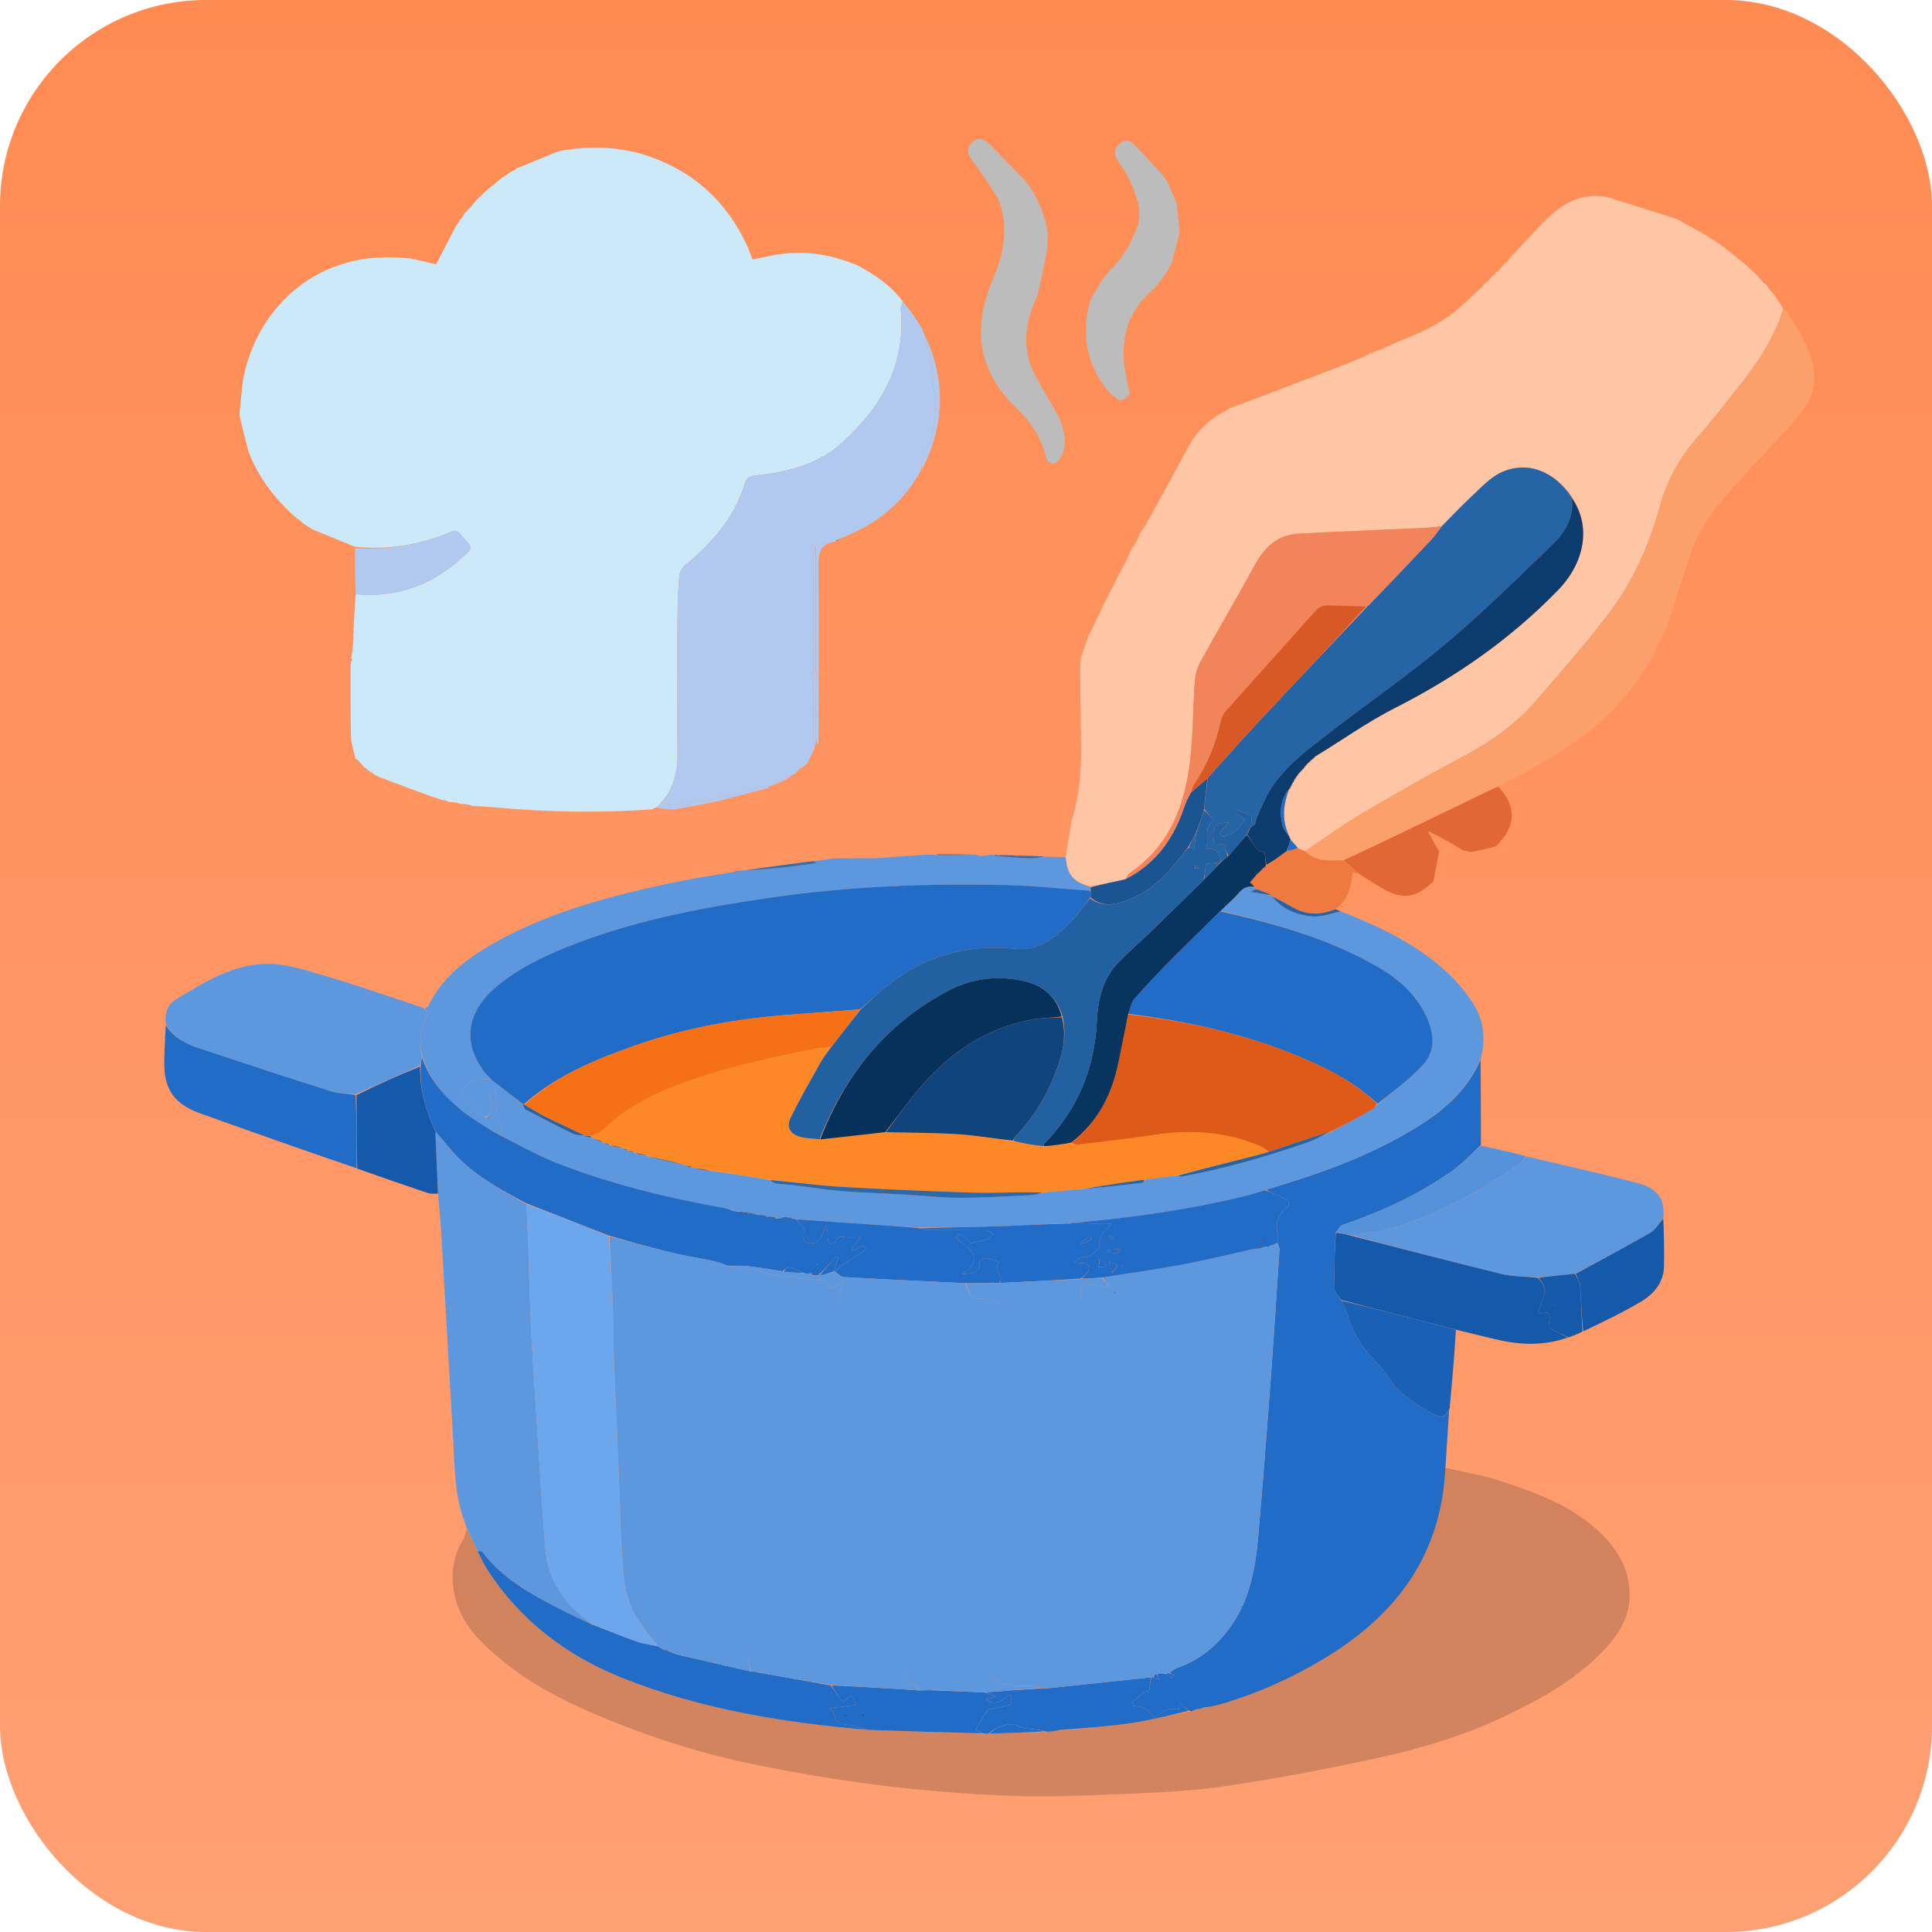 <svg width="75" height="75" viewBox="0 0 75 75" fill="none" xmlns="http://www.w3.org/2000/svg">
<rect width="75" height="75" rx="8" fill="url(#paint0_linear_4515_65729)"/>
<path d="M19.122 7.184C19.147 7.182 19.167 7.171 19.212 7.127C19.325 7.034 19.409 6.965 19.494 6.896C19.494 6.896 19.487 6.893 19.506 6.891C19.557 6.863 19.589 6.837 19.621 6.811C19.621 6.811 19.626 6.813 19.648 6.805C19.712 6.761 19.755 6.725 19.798 6.689C19.798 6.689 19.791 6.689 19.814 6.686C19.918 6.631 19.998 6.579 20.078 6.528C20.078 6.528 20.071 6.523 20.099 6.52C20.646 6.301 21.166 6.084 21.686 5.868C21.686 5.868 21.68 5.863 21.706 5.865C22.779 5.67 23.821 5.678 24.854 5.961C26.795 6.535 28.192 7.734 29.044 9.631C29.115 9.808 29.163 9.942 29.211 10.075C29.553 10.005 29.861 9.942 30.169 9.878C30.183 9.879 30.197 9.88 30.262 9.875C31.333 9.704 32.301 9.909 33.246 10.281C33.932 10.642 34.571 11.063 35.049 11.705C35.007 11.814 34.958 11.892 34.965 11.964C35.179 14.142 34.218 15.812 32.664 17.204C31.734 18.037 30.572 18.322 29.366 18.454C29.153 18.477 28.99 18.518 28.92 18.748C28.519 20.074 27.658 21.065 26.612 21.926C26.493 22.023 26.385 22.2 26.373 22.348C26.325 22.916 26.301 23.487 26.298 24.057C26.29 25.79 26.287 27.524 26.3 29.257C26.305 29.953 26.159 30.586 25.684 31.139C25.606 31.219 25.548 31.287 25.488 31.352C25.487 31.35 25.492 31.352 25.472 31.354C25.416 31.376 25.38 31.395 25.314 31.42C23.267 31.562 21.253 31.529 19.242 31.344C18.933 31.316 18.624 31.302 18.315 31.282C18.315 31.282 18.28 31.273 18.246 31.247C18.076 31.212 17.94 31.203 17.805 31.194C17.805 31.194 17.801 31.2 17.786 31.173C17.66 31.143 17.548 31.139 17.436 31.136C17.436 31.136 17.402 31.127 17.374 31.103C17.302 31.072 17.258 31.065 17.214 31.058C17.183 31.056 17.152 31.054 17.085 31.029C16.958 30.982 16.867 30.956 16.775 30.931C16.096 30.679 15.416 30.427 14.698 30.155C14.633 30.122 14.606 30.11 14.579 30.097C14.579 30.097 14.575 30.1 14.563 30.081C14.487 30.025 14.424 29.989 14.36 29.953C14.36 29.953 14.359 29.951 14.345 29.933C14.268 29.872 14.207 29.83 14.145 29.788C14.068 29.703 13.991 29.617 13.884 29.498C13.826 29.455 13.798 29.445 13.77 29.435C13.77 29.435 13.799 29.443 13.792 29.403C13.73 29.119 13.632 28.875 13.626 28.629C13.606 27.682 13.615 26.733 13.613 25.785C13.617 25.754 13.621 25.723 13.642 25.66C13.667 25.619 13.682 25.602 13.68 25.601C13.664 25.583 13.646 25.569 13.628 25.553C13.628 25.553 13.629 25.558 13.64 25.529C13.667 25.369 13.693 25.24 13.698 25.11C13.728 24.429 13.752 23.748 13.808 23.069C15.408 23.207 16.767 22.72 17.92 21.661C18.341 21.275 18.402 21.313 17.958 20.841C17.836 20.712 17.773 20.533 17.522 20.639C16.327 21.146 15.082 21.37 13.763 21.221C13.199 20.982 12.654 20.763 12.109 20.544C12.109 20.544 12.106 20.544 12.092 20.528C11.985 20.455 11.893 20.398 11.801 20.341C11.752 20.298 11.702 20.256 11.622 20.191C11.563 20.151 11.535 20.133 11.507 20.115C11.503 20.093 11.491 20.076 11.446 20.047C11.4 20.012 11.38 19.999 11.359 19.985C10.626 19.289 10.011 18.511 9.638 17.5C9.513 17.029 9.413 16.607 9.313 16.184C9.309 16.151 9.305 16.117 9.301 16.027C9.342 15.579 9.384 15.189 9.427 14.798C9.889 12.115 12.21 9.571 15.965 10.04C16.326 10.118 16.629 10.191 16.926 10.263C17.198 9.741 17.463 9.231 17.729 8.721C17.729 8.721 17.723 8.716 17.744 8.706C17.804 8.631 17.841 8.566 17.879 8.502C17.902 8.477 17.924 8.452 17.968 8.398C18.001 8.337 18.013 8.307 18.026 8.276C18.026 8.276 18.015 8.279 18.036 8.277C18.071 8.252 18.084 8.23 18.098 8.207C18.098 8.207 18.093 8.206 18.109 8.202C18.147 8.183 18.16 8.164 18.164 8.138C18.185 8.122 18.205 8.106 18.252 8.057C18.369 7.917 18.462 7.808 18.554 7.7C18.576 7.697 18.593 7.686 18.629 7.639C18.75 7.52 18.846 7.428 18.941 7.336C18.97 7.317 18.999 7.298 19.053 7.259C19.099 7.225 19.114 7.207 19.122 7.184Z" fill="#CCE9F9"/>
<path d="M57.95 10.699C57.973 10.699 57.992 10.689 58.027 10.645C58.065 10.598 58.08 10.575 58.095 10.553C58.119 10.552 58.138 10.541 58.175 10.495C58.237 10.425 58.275 10.38 58.313 10.336C58.313 10.336 58.304 10.334 58.323 10.33C58.356 10.303 58.371 10.281 58.387 10.259C58.428 10.225 58.469 10.19 58.537 10.126C58.579 10.069 58.594 10.041 58.609 10.014C58.996 9.602 59.381 9.189 59.769 8.779C60.461 8.048 61.211 7.442 62.375 7.645C63.287 7.928 64.142 8.198 64.998 8.468C64.998 8.468 65.006 8.465 65.018 8.476C65.057 8.494 65.083 8.501 65.109 8.507C65.109 8.507 65.107 8.5 65.118 8.519C65.171 8.552 65.213 8.566 65.255 8.58C65.286 8.602 65.317 8.624 65.385 8.666C65.642 8.807 65.863 8.927 66.083 9.047C66.083 9.047 66.089 9.063 66.114 9.076C66.186 9.112 66.233 9.137 66.28 9.161C66.28 9.161 66.281 9.156 66.294 9.175C66.386 9.244 66.465 9.292 66.544 9.34C66.554 9.328 66.564 9.315 66.575 9.336C66.624 9.397 66.672 9.424 66.721 9.451C66.721 9.451 66.723 9.448 66.735 9.467C66.81 9.526 66.874 9.564 66.938 9.603C66.938 9.603 66.939 9.597 66.949 9.618C67.056 9.71 67.153 9.78 67.251 9.851C67.251 9.851 67.255 9.868 67.281 9.884C67.48 10.041 67.651 10.182 67.823 10.323C67.823 10.323 67.822 10.327 67.837 10.346C67.955 10.459 68.06 10.553 68.164 10.647C68.164 10.647 68.173 10.635 68.179 10.66C68.295 10.799 68.404 10.912 68.513 11.026C68.525 11.017 68.537 11.007 68.546 11.031C68.674 11.22 68.804 11.375 68.935 11.529C68.935 11.529 68.938 11.55 68.96 11.572C69.068 11.723 69.153 11.85 69.226 12.005C68.84 13.217 68.136 14.211 67.373 15.168C66.887 15.778 66.406 16.394 65.891 16.979C65.184 17.78 64.703 18.676 64.416 19.717C64.008 21.194 63.377 22.596 62.447 23.819C61.563 24.982 60.595 26.082 59.639 27.189C58.866 28.084 57.923 28.764 56.876 29.323C55.501 30.057 54.142 30.826 52.8 31.62C52.069 32.052 51.387 32.566 50.656 33.042C50.55 33.005 50.47 32.969 50.379 32.915C50.278 32.793 50.19 32.69 50.101 32.588C50.099 32.59 50.104 32.592 50.101 32.571C50.081 32.529 50.064 32.508 50.048 32.492C50.05 32.498 50.061 32.493 50.05 32.467C49.741 31.834 49.821 31.23 50.053 30.63C50.048 30.63 50.05 30.64 50.068 30.625C50.129 30.526 50.172 30.443 50.215 30.358C50.214 30.355 50.209 30.357 50.223 30.343C50.245 30.303 50.252 30.277 50.255 30.253C50.251 30.254 50.254 30.263 50.273 30.252C50.314 30.202 50.335 30.164 50.35 30.125C50.343 30.124 50.343 30.138 50.361 30.125C50.39 30.087 50.401 30.061 50.405 30.035C50.397 30.035 50.398 30.051 50.418 30.043C50.452 30.009 50.466 29.984 50.476 29.96C50.471 29.962 50.474 29.97 50.492 29.962C50.532 29.924 50.556 29.894 50.585 29.862C50.592 29.861 50.593 29.847 50.606 29.834C50.64 29.793 50.659 29.764 50.681 29.735C50.683 29.735 50.681 29.732 50.699 29.721C50.743 29.679 50.769 29.646 50.789 29.614C50.783 29.614 50.785 29.626 50.803 29.615C50.861 29.565 50.902 29.526 50.943 29.485C50.943 29.484 50.947 29.483 50.96 29.473C50.991 29.451 51.005 29.434 51.024 29.415C51.031 29.413 51.031 29.4 51.038 29.395C51.047 29.391 51.049 29.373 51.072 29.363C52.118 28.721 53.102 28.015 54.171 27.474C56.516 26.285 58.631 24.81 60.47 22.923C61.528 21.839 61.783 20.422 61.01 19.269C60.317 18.272 59.273 17.879 58.275 18.339C57.821 18.548 57.457 18.967 57.077 19.318C56.687 19.677 56.327 20.069 55.933 20.44C55.708 20.454 55.505 20.483 55.301 20.493C53.671 20.568 52.041 20.631 50.412 20.717C49.601 20.759 49.093 21.233 48.716 21.929C48.024 23.204 47.283 24.452 46.584 25.723C46.461 25.947 46.398 26.224 46.38 26.483C46.309 27.491 46.319 28.508 46.203 29.51C45.998 31.272 45.4 32.851 43.843 33.902C43.78 33.944 43.758 34.046 43.693 34.132C43.229 34.235 42.789 34.327 42.325 34.404C41.661 34.241 41.427 33.961 41.371 33.247C41.452 32.744 41.53 32.268 41.608 31.792C41.608 31.792 41.601 31.787 41.628 31.776C41.936 30.74 41.993 29.694 41.96 28.639C41.963 28.606 41.966 28.573 41.967 28.485C41.96 28.354 41.955 28.276 41.954 28.164C41.947 27.375 41.936 26.62 41.933 25.839C41.939 25.777 41.937 25.741 41.944 25.682C41.953 25.626 41.953 25.593 41.961 25.533C42.064 25.233 42.159 24.958 42.254 24.684C42.254 24.684 42.269 24.661 42.289 24.63C42.515 24.164 42.721 23.73 42.927 23.295C42.927 23.295 42.921 23.295 42.94 23.283C42.972 23.23 42.987 23.188 43.002 23.147C43.002 23.147 42.996 23.149 43.015 23.135C43.072 23.032 43.111 22.944 43.149 22.855C43.171 22.824 43.193 22.792 43.234 22.726C43.268 22.648 43.282 22.605 43.297 22.561C43.297 22.561 43.29 22.563 43.309 22.553C43.342 22.5 43.357 22.458 43.372 22.416C43.372 22.416 43.364 22.417 43.383 22.407C43.417 22.354 43.432 22.312 43.447 22.27C43.447 22.27 43.44 22.272 43.459 22.26C43.519 22.159 43.559 22.069 43.599 21.98C43.619 21.951 43.639 21.922 43.678 21.858C43.716 21.778 43.736 21.732 43.755 21.687C43.755 21.687 43.743 21.691 43.763 21.68C43.816 21.577 43.85 21.485 43.883 21.393C43.883 21.393 43.877 21.39 43.899 21.382C43.933 21.331 43.946 21.287 43.959 21.243C43.959 21.243 43.948 21.243 43.967 21.24C44 21.215 44.014 21.193 44.028 21.171C44.028 21.171 44.022 21.172 44.041 21.161C44.074 21.107 44.09 21.065 44.105 21.023C44.105 21.023 44.097 21.025 44.116 21.016C44.151 20.964 44.167 20.922 44.184 20.88C44.184 20.88 44.172 20.881 44.194 20.867C44.227 20.799 44.237 20.746 44.248 20.692C44.311 20.611 44.385 20.537 44.434 20.449C45.003 19.416 45.574 18.384 46.133 17.346C46.442 16.77 46.875 16.327 47.49 15.996C47.61 15.926 47.69 15.88 47.771 15.834C47.771 15.834 47.766 15.832 47.792 15.83C48.601 15.529 49.385 15.23 50.168 14.932C50.205 14.912 50.241 14.893 50.325 14.868C50.851 14.676 51.328 14.49 51.806 14.304C51.806 14.304 51.797 14.303 51.824 14.3C51.966 14.246 52.082 14.195 52.197 14.144C52.197 14.144 52.212 14.153 52.242 14.143C52.459 14.054 52.645 13.973 52.831 13.893C52.831 13.893 52.84 13.897 52.867 13.884C52.955 13.84 53.015 13.809 53.075 13.777C53.075 13.777 53.09 13.785 53.114 13.776C53.152 13.746 53.166 13.725 53.18 13.705C53.18 13.705 53.215 13.698 53.255 13.697C53.335 13.675 53.375 13.652 53.414 13.63C53.469 13.613 53.524 13.596 53.622 13.563C53.801 13.482 53.939 13.417 54.076 13.352C54.076 13.352 54.068 13.351 54.092 13.348C54.222 13.294 54.328 13.244 54.434 13.194C54.434 13.194 54.427 13.192 54.444 13.193C54.46 13.194 54.49 13.177 54.49 13.177C55.304 12.854 56.087 12.477 56.765 11.848C56.805 11.816 56.813 11.805 56.818 11.79C56.841 11.775 56.864 11.761 56.913 11.722C56.959 11.686 56.971 11.668 56.977 11.646C56.998 11.633 57.019 11.62 57.066 11.584C57.105 11.541 57.119 11.522 57.133 11.502C57.249 11.399 57.365 11.296 57.511 11.162C57.555 11.108 57.57 11.085 57.585 11.062C57.585 11.062 57.57 11.062 57.59 11.061C57.626 11.038 57.642 11.016 57.659 10.993C57.7 10.961 57.74 10.929 57.808 10.867C57.873 10.792 57.912 10.745 57.95 10.699Z" fill="#FEC6A5"/>
<path d="M56.114 56.984C56.813 57.145 57.529 57.255 58.207 57.478C59.653 57.954 61.089 58.464 62.204 59.584C62.899 60.281 63.313 61.106 63.258 62.088C63.217 62.81 62.842 63.42 62.352 63.96C61.289 65.132 59.946 65.88 58.547 66.561C56.946 67.341 55.253 67.853 53.528 68.233C51.568 68.664 49.591 69.038 47.607 69.333C46.263 69.533 44.894 69.587 43.533 69.646C42.062 69.709 40.585 69.767 39.115 69.71C37.428 69.643 35.739 69.5 34.063 69.292C32.434 69.09 30.81 68.811 29.202 68.479C27.35 68.097 25.543 67.54 23.787 66.829C22.292 66.224 20.829 65.544 19.57 64.522C18.7 63.815 17.861 63.045 17.633 61.861C17.49 61.12 17.584 60.408 17.987 59.75C18.053 59.642 18.062 59.5 18.118 59.362C18.272 59.633 18.404 59.916 18.543 60.224C18.675 60.485 18.786 60.732 18.931 60.956C20.204 62.91 21.968 64.255 24.116 65.121C27.165 66.349 30.364 66.866 33.648 67.152C35.172 67.206 36.664 67.255 38.184 67.306C38.269 67.305 38.325 67.302 38.416 67.301C39.157 67.278 39.863 67.254 40.596 67.23C40.657 67.229 40.692 67.227 40.755 67.227C40.935 67.208 41.086 67.187 41.27 67.166C42.172 67.079 43.045 67.019 43.907 66.891C44.659 66.78 45.4 66.591 46.17 66.436C46.227 66.432 46.259 66.43 46.308 66.419C46.344 66.395 46.363 66.378 46.394 66.363C46.407 66.365 46.432 66.364 46.452 66.364C46.485 66.364 46.498 66.363 46.534 66.359C46.613 66.335 46.669 66.312 46.745 66.29C46.778 66.29 46.791 66.289 46.833 66.287C46.993 66.256 47.124 66.23 47.253 66.194C48.755 65.773 50.169 65.138 51.495 64.328C54.246 62.65 55.972 60.311 56.114 56.984Z" fill="#1F1F21" fill-opacity="0.2"/>
<path d="M46.292 66.427C46.26 66.43 46.228 66.432 46.16 66.413C46.023 66.309 45.922 66.225 45.783 66.111C45.773 66.266 45.768 66.334 45.768 66.341C45.585 66.35 45.428 66.32 45.305 66.371C45.126 66.446 44.971 66.579 44.805 66.687C44.663 66.484 44.554 66.375 44.423 66.317C44.288 66.257 44.132 66.247 43.985 66.215C43.976 66.163 43.966 66.111 43.957 66.06C44.149 65.915 44.341 65.77 44.532 65.626C44.556 65.646 44.58 65.666 44.605 65.686C44.629 65.495 44.654 65.304 44.697 65.111C44.714 65.109 44.749 65.106 44.765 65.123C44.852 65.159 44.923 65.178 44.995 65.197C44.963 65.121 44.932 65.045 44.925 64.964C45.054 64.959 45.161 64.959 45.273 64.981C45.343 65.056 45.409 65.107 45.474 65.159C45.512 65.116 45.55 65.073 45.588 65.03C45.524 65.005 45.459 64.98 45.406 64.931C45.52 64.849 45.617 64.772 45.727 64.734C46.601 64.43 47.268 63.862 47.791 63.118C48.525 62.073 48.739 60.864 48.845 59.63C49.004 57.803 49.149 55.974 49.285 54.145C49.425 52.267 49.547 50.387 49.671 48.508C49.676 48.432 49.616 48.353 49.591 48.248C49.602 48.137 49.635 48.047 49.613 47.971C49.48 47.501 49.619 47.136 50.001 46.839C50.041 46.808 50.031 46.621 49.989 46.594C49.834 46.496 49.656 46.435 49.487 46.36C49.369 46.307 49.252 46.252 49.157 46.181C50.926 45.657 52.645 45.066 54.245 44.192C55.583 43.461 56.838 42.617 57.476 41.136C57.483 42.22 57.489 43.304 57.49 44.447C57.072 44.856 56.684 45.245 56.239 45.549C54.969 46.416 53.584 47.055 52.128 47.546C52.019 47.583 51.947 47.731 51.856 47.851C51.855 47.907 51.854 47.939 51.853 47.99C51.851 48.021 51.851 48.034 51.836 48.073C51.811 48.744 51.784 49.39 51.806 50.034C51.811 50.182 51.983 50.325 52.078 50.498C52.158 50.695 52.267 50.856 52.313 51.034C52.473 51.65 52.801 52.166 53.207 52.641C53.424 52.896 53.677 53.127 53.856 53.406C54.28 54.069 54.902 54.487 55.564 54.857C55.948 55.071 56.084 55.026 56.257 54.71C56.208 55.447 56.16 56.184 56.113 56.952C55.973 60.311 54.248 62.65 51.497 64.328C50.17 65.138 48.757 65.773 47.255 66.194C47.126 66.23 46.994 66.256 46.826 66.279C46.764 66.263 46.743 66.269 46.726 66.29C46.67 66.312 46.614 66.335 46.526 66.352C46.471 66.337 46.45 66.342 46.433 66.364C46.433 66.364 46.408 66.365 46.378 66.371C46.33 66.394 46.311 66.411 46.292 66.427Z" fill="#216CC7"/>
<path d="M25.703 31.127C26.16 30.586 26.305 29.953 26.3 29.257C26.287 27.523 26.29 25.79 26.299 24.057C26.301 23.487 26.325 22.916 26.373 22.348C26.386 22.199 26.494 22.023 26.612 21.926C27.659 21.065 28.519 20.074 28.921 18.748C28.991 18.518 29.153 18.477 29.366 18.454C30.572 18.322 31.734 18.037 32.664 17.204C34.219 15.812 35.179 14.142 34.966 11.964C34.959 11.892 35.007 11.814 35.054 11.729C35.217 11.905 35.355 12.091 35.514 12.316C35.56 12.387 35.586 12.417 35.612 12.447C35.612 12.447 35.604 12.444 35.604 12.467C35.677 12.598 35.75 12.706 35.824 12.812C35.824 12.812 35.818 12.814 35.818 12.841C35.916 13.18 36.049 13.487 36.105 13.806C36.186 14.276 36.196 14.757 36.265 15.228C36.403 16.175 36.21 17.056 35.799 17.905C35.752 18.002 35.772 18.132 35.761 18.246C35.065 19.55 33.975 20.388 32.573 20.924C32.501 20.967 32.469 20.99 32.437 21.013C32.437 21.013 32.44 21.018 32.413 21.01C32.145 21.06 31.904 21.118 31.643 21.197C31.604 21.337 31.571 21.454 31.571 21.572C31.568 23.918 31.567 26.264 31.571 28.609C31.571 28.739 31.609 28.869 31.631 29.025C31.531 29.252 31.43 29.453 31.329 29.653C31.299 29.677 31.27 29.7 31.202 29.735C31.132 29.776 31.101 29.804 31.069 29.832C31.069 29.832 31.065 29.826 31.047 29.835C30.99 29.891 30.953 29.939 30.915 29.987C30.915 29.987 30.91 30.008 30.887 30.023C30.818 30.063 30.772 30.088 30.695 30.111C30.416 30.245 30.167 30.379 29.921 30.516C29.923 30.519 29.919 30.526 29.89 30.516C29.719 30.531 29.575 30.546 29.436 30.582C29.061 30.682 28.694 30.815 28.314 30.89C27.601 31.032 26.884 31.154 26.164 31.256C26.02 31.276 25.857 31.173 25.703 31.127Z" fill="#B1C8EF"/>
<path d="M57.479 41.107C56.836 42.617 55.581 43.461 54.243 44.192C52.643 45.066 50.924 45.657 49.127 46.188C48.833 46.283 48.59 46.365 48.342 46.426C46.149 46.962 43.922 47.275 41.654 47.469C41.578 47.483 41.525 47.498 41.45 47.507C41.414 47.498 41.4 47.496 41.359 47.487C40.446 47.524 39.56 47.579 38.674 47.607C37.665 47.639 36.656 47.648 35.621 47.653C34.6 47.579 33.605 47.522 32.61 47.456C32.042 47.418 31.476 47.365 30.886 47.317C30.829 47.314 30.797 47.312 30.75 47.294C30.696 47.27 30.656 47.261 30.592 47.248C30.535 47.243 30.502 47.241 30.443 47.239C30.373 47.262 30.328 47.286 30.267 47.301C30.214 47.298 30.177 47.304 30.131 47.288C30.058 47.251 29.994 47.235 29.91 47.213C29.851 47.218 29.812 47.228 29.759 47.219C29.716 47.188 29.687 47.175 29.632 47.163C29.555 47.163 29.504 47.164 29.429 47.146C29.095 47.088 28.783 47.048 28.449 46.994C28.31 46.949 28.194 46.911 28.075 46.889C25.881 46.495 23.721 45.969 21.642 45.162C20.844 44.852 20.096 44.413 19.346 44.025C19.545 43.747 19.454 43.55 19.302 43.468C19.277 43.037 19.257 42.688 19.235 42.297C19.176 42.328 19.015 42.376 19.016 42.42C19.021 42.657 19.067 42.893 19.103 43.165C19.065 43.201 18.98 43.28 18.869 43.359C18.732 43.294 18.605 43.248 18.518 43.161C18.375 43.017 18.289 42.79 18.123 42.7C17.858 42.556 17.844 42.408 18.016 42.216C18.123 42.097 18.262 41.97 18.409 41.933C18.614 41.881 18.839 41.909 19.074 41.915C19.49 42.235 19.887 42.543 20.287 42.877C20.329 42.962 20.353 43.047 20.407 43.076C21.015 43.396 21.624 43.714 22.242 44.013C22.377 44.079 22.55 44.067 22.705 44.108C22.803 44.141 22.899 44.157 23.017 44.173C23.051 44.182 23.064 44.189 23.085 44.217C23.212 44.285 23.33 44.331 23.443 44.379C23.438 44.379 23.437 44.37 23.455 44.387C23.538 44.42 23.603 44.434 23.665 44.449C23.662 44.449 23.662 44.443 23.677 44.467C23.855 44.521 24.02 44.551 24.181 44.581C24.178 44.58 24.184 44.577 24.199 44.597C24.275 44.634 24.337 44.651 24.396 44.669C24.393 44.67 24.394 44.664 24.411 44.682C24.492 44.714 24.555 44.729 24.616 44.744C24.613 44.744 24.613 44.739 24.631 44.76C24.812 44.813 24.977 44.845 25.136 44.878C25.131 44.879 25.131 44.868 25.147 44.89C25.643 45.021 26.123 45.13 26.6 45.239C26.597 45.238 26.602 45.234 26.618 45.255C26.72 45.295 26.806 45.314 26.907 45.333C26.923 45.334 26.954 45.339 26.976 45.356C27.192 45.406 27.386 45.439 27.607 45.456C28.383 45.557 29.133 45.672 29.89 45.81C29.968 45.869 30.034 45.931 30.108 45.941C30.383 45.978 30.661 45.992 30.937 46.026C31.511 46.095 32.082 46.194 32.657 46.239C33.467 46.303 34.279 46.326 35.089 46.372C35.815 46.413 36.539 46.499 37.264 46.499C38.19 46.5 39.115 46.439 40.04 46.395C40.195 46.387 40.347 46.333 40.532 46.294C41.079 46.237 41.595 46.185 42.132 46.148C42.881 46.082 43.608 46.004 44.335 45.918C44.379 45.913 44.416 45.839 44.486 45.789C44.911 45.728 45.307 45.676 45.723 45.639C45.791 45.661 45.84 45.681 45.884 45.673C47.532 45.367 49.138 44.908 50.72 44.362C51.035 44.254 51.33 44.086 51.66 43.944C52.21 43.654 52.735 43.369 53.255 43.074C53.34 43.026 53.4 42.933 53.498 42.859C54.098 42.358 54.715 41.899 55.232 41.346C55.693 40.852 55.69 40.224 55.429 39.596C55.045 38.673 54.356 38.044 53.517 37.555C51.608 36.441 49.508 35.864 47.387 35.357C47.635 35.108 47.89 34.898 48.1 34.651C48.275 34.445 48.461 34.386 48.719 34.462C48.748 34.479 48.764 34.49 48.763 34.516C48.694 34.552 48.64 34.575 48.544 34.617C48.848 34.674 49.115 34.723 49.374 34.773C49.368 34.773 49.381 34.771 49.383 34.797C49.778 35.301 50.331 35.51 50.904 35.573C51.282 35.615 51.681 35.458 52.071 35.391C53.601 35.986 55.073 36.688 56.274 37.84C56.605 38.158 56.9 38.525 57.155 38.906C57.599 39.569 57.687 40.307 57.479 41.107Z" fill="#5D97DD"/>
<path d="M50.684 33.043C51.388 32.566 52.07 32.052 52.801 31.62C54.143 30.826 55.502 30.057 56.877 29.323C57.924 28.764 58.867 28.084 59.64 27.189C60.596 26.082 61.564 24.982 62.448 23.819C63.378 22.596 64.009 21.194 64.417 19.716C64.704 18.676 65.185 17.78 65.892 16.979C66.407 16.394 66.888 15.778 67.374 15.168C68.137 14.211 68.841 13.217 69.242 12.013C69.281 12.014 69.296 12.031 69.314 12.045C69.314 12.045 69.314 12.057 69.333 12.079C69.509 12.343 69.683 12.577 69.822 12.831C70.316 13.729 70.71 14.645 70.16 15.67C70.16 15.67 70.166 15.671 70.146 15.683C70.09 15.761 70.053 15.826 70.017 15.891C70.017 15.891 70.02 15.892 70.002 15.906C69.943 15.982 69.902 16.043 69.861 16.105C69.861 16.105 69.866 16.106 69.845 16.116C69.712 16.266 69.6 16.406 69.488 16.546C69.464 16.548 69.447 16.56 69.415 16.607C69.368 16.668 69.344 16.703 69.32 16.739C69.32 16.739 69.324 16.731 69.304 16.742C69.26 16.783 69.237 16.813 69.213 16.844C69.194 16.858 69.174 16.873 69.13 16.917C69.083 16.983 69.06 17.019 69.037 17.055C69.037 17.055 69.049 17.05 69.026 17.055C68.92 17.155 68.838 17.25 68.755 17.345C68.755 17.345 68.761 17.345 68.74 17.353C68.637 17.457 68.554 17.552 68.472 17.648C68.43 17.682 68.388 17.717 68.32 17.782C68.235 17.88 68.177 17.949 68.119 18.018C68.098 18.031 68.077 18.045 68.03 18.089C67.913 18.229 67.823 18.337 67.733 18.446C67.733 18.446 67.739 18.446 67.719 18.453C67.662 18.506 67.626 18.552 67.589 18.598C67.549 18.635 67.509 18.672 67.447 18.738C67.406 18.781 67.394 18.801 67.388 18.824C67.388 18.824 67.384 18.823 67.364 18.838C67.255 18.961 67.165 19.07 67.074 19.179C67.074 19.179 67.085 19.183 67.066 19.186C67.033 19.213 67.018 19.238 67.003 19.262C67.003 19.262 67.012 19.259 66.989 19.266C66.879 19.39 66.791 19.506 66.704 19.622C66.679 19.627 66.663 19.641 66.632 19.693C66.537 19.821 66.464 19.919 66.392 20.017C66.392 20.017 66.378 20.021 66.366 20.045C66.327 20.114 66.3 20.161 66.274 20.208C66.274 20.208 66.279 20.209 66.258 20.221C66.057 20.589 65.835 20.929 65.704 21.3C65.348 22.312 65.031 23.337 64.698 24.357C64.698 24.357 64.697 24.366 64.686 24.386C64.525 24.716 64.375 25.027 64.225 25.338C64.203 25.369 64.18 25.399 64.135 25.469C64.102 25.562 64.091 25.616 64.08 25.671C63.839 26.011 63.603 26.355 63.356 26.691C62.314 28.106 60.89 29.048 59.385 29.889C59.004 30.102 58.61 30.292 58.178 30.515C57.915 30.643 57.697 30.748 57.478 30.854C56.415 31.367 55.353 31.882 54.289 32.392C53.579 32.733 52.866 33.066 52.119 33.402C51.953 33.402 51.821 33.405 51.689 33.403C51.312 33.4 50.951 33.352 50.684 33.043Z" fill="#FB9F6B"/>
<path d="M18.537 60.199C18.404 59.916 18.271 59.633 18.12 59.332C18.102 59.314 18.095 59.317 18.098 59.297C18.094 59.247 18.087 59.216 18.08 59.186C17.645 58.135 17.657 57.018 17.594 55.913C17.438 53.187 17.282 50.462 17.122 47.737C17.096 47.299 17.047 46.863 17.006 46.362C16.97 45.565 16.937 44.831 16.904 44.076C16.903 44.041 16.901 44.027 16.904 43.995C16.907 43.977 16.917 43.943 16.936 43.959C17.231 44.296 17.489 44.635 17.787 44.935C18.55 45.702 19.488 46.217 20.435 46.749C20.458 47.259 20.488 47.733 20.505 48.207C20.542 49.275 20.561 50.345 20.61 51.413C20.658 52.47 20.73 53.526 20.798 54.582C20.919 56.439 21.02 58.298 21.177 60.152C21.262 61.163 21.741 62.006 22.519 62.668C22.676 62.801 22.839 62.928 22.972 63.056C22.532 62.854 22.116 62.662 21.709 62.451C20.598 61.876 19.499 61.284 18.726 60.248C18.695 60.208 18.601 60.214 18.537 60.199Z" fill="#5D97DD"/>
<path d="M18.897 43.359C18.982 43.28 19.066 43.201 19.105 43.165C19.068 42.893 19.022 42.657 19.017 42.42C19.016 42.376 19.178 42.328 19.236 42.297C19.259 42.688 19.279 43.037 19.303 43.468C19.455 43.55 19.546 43.747 19.348 44.021C19.327 44.026 19.334 44.023 19.318 44.008C19.26 43.978 19.219 43.964 19.159 43.935C18.734 43.655 18.301 43.423 17.93 43.116C17.249 42.553 16.657 41.909 16.396 40.997C16.288 40.497 16.274 40.022 16.502 39.596C16.602 39.409 16.593 39.295 16.488 39.149C16.535 39.117 16.606 39.096 16.627 39.052C17.224 37.825 18.281 37.094 19.429 36.472C21.498 35.352 23.75 34.772 26.029 34.283C26.802 34.117 27.584 33.994 28.413 33.863C28.57 33.847 28.677 33.819 28.783 33.791C28.797 33.787 28.81 33.784 28.869 33.794C29.43 33.762 29.947 33.726 30.462 33.671C30.867 33.628 31.27 33.563 31.702 33.503C31.64 33.465 31.609 33.446 31.578 33.427C31.678 33.415 31.778 33.403 31.935 33.387C32.119 33.363 32.245 33.343 32.372 33.324C32.406 33.325 32.439 33.327 32.531 33.325C33.029 33.319 33.469 33.315 33.939 33.316C34.048 33.312 34.128 33.306 34.236 33.302C34.856 33.259 35.447 33.211 36.055 33.169C36.086 33.178 36.098 33.181 36.118 33.191C36.126 33.197 36.156 33.2 36.156 33.2C36.156 33.2 36.181 33.183 36.206 33.181C36.263 33.18 36.296 33.182 36.355 33.199C36.875 33.204 37.37 33.194 37.884 33.181C37.914 33.18 37.926 33.181 37.951 33.2C38.005 33.225 38.047 33.231 38.115 33.229C38.269 33.204 38.397 33.188 38.524 33.171C38.537 33.175 38.55 33.179 38.595 33.213C39.082 33.27 39.537 33.308 39.993 33.321C40.187 33.327 40.382 33.281 40.608 33.256C40.883 33.26 41.126 33.267 41.368 33.274C41.428 33.962 41.662 34.241 42.324 34.43C42.343 34.505 42.342 34.54 42.307 34.577C41.228 34.504 40.185 34.386 39.139 34.36C36.004 34.282 32.878 34.408 29.77 34.866C27.258 35.236 24.771 35.708 22.388 36.616C21.28 37.038 20.201 37.527 19.282 38.296C18.118 39.27 17.943 40.448 18.772 41.571C18.859 41.688 18.961 41.793 19.056 41.903C18.84 41.909 18.615 41.881 18.41 41.933C18.264 41.97 18.124 42.097 18.017 42.216C17.845 42.408 17.859 42.556 18.125 42.7C18.29 42.79 18.376 43.017 18.519 43.161C18.606 43.248 18.733 43.294 18.874 43.375C18.93 43.409 18.954 43.425 18.978 43.442C18.98 43.432 18.987 43.414 18.984 43.412C18.956 43.393 18.926 43.377 18.897 43.359Z" fill="#5D97DD"/>
<path d="M16.46 39.137C16.591 39.295 16.6 39.408 16.501 39.595C16.273 40.022 16.287 40.497 16.378 41.014C16.353 41.161 16.341 41.259 16.305 41.366C15.465 41.742 14.65 42.109 13.803 42.475C13.47 42.444 13.153 42.462 12.871 42.372C11.168 41.833 9.472 41.273 7.776 40.713C7.238 40.535 6.736 40.294 6.445 39.764C6.378 39.367 6.483 39.007 6.823 38.8C8.054 38.051 9.296 37.266 10.823 37.444C11.528 37.526 12.217 37.772 12.905 37.972C13.606 38.177 14.297 38.416 14.992 38.643C15.473 38.8 15.953 38.965 16.46 39.137Z" fill="#5D97DD"/>
<path d="M59.255 44.894C60.707 45.239 62.167 45.552 63.608 45.94C64.373 46.147 64.636 46.574 64.572 47.273C64.39 47.502 64.263 47.74 64.064 47.854C63.109 48.403 62.135 48.92 61.136 49.447C60.635 49.493 60.166 49.541 59.662 49.588C59.181 49.546 58.72 49.56 58.289 49.455C56.338 48.979 54.395 48.469 52.473 47.953C52.973 47.86 53.463 47.829 53.926 47.701C55.763 47.194 57.393 46.255 58.964 45.204C59.079 45.128 59.159 44.999 59.255 44.894Z" fill="#5D97DD"/>
<path d="M52.45 47.971C54.396 48.469 56.338 48.979 58.289 49.455C58.72 49.561 59.181 49.546 59.681 49.604C59.993 49.868 60.031 50.177 59.867 50.505C59.797 50.646 59.77 50.809 59.709 51.009C60.201 50.901 60.201 50.901 60.117 51.532C60.387 51.674 60.624 51.798 60.86 51.923C59.995 52.229 59.117 52.224 58.233 52.03C57.687 51.91 57.144 51.77 56.546 51.624C56.043 51.495 55.595 51.38 55.148 51.264C54.124 50.999 53.101 50.734 52.077 50.47C51.982 50.325 51.81 50.182 51.805 50.034C51.783 49.39 51.81 48.744 51.843 48.065C51.877 48.008 51.873 47.988 51.852 47.971C51.853 47.939 51.853 47.907 51.883 47.853C52.091 47.877 52.27 47.924 52.45 47.971Z" fill="#1559AA"/>
<path d="M38.741 7.694C38.419 7.214 38.119 6.717 37.767 6.26C37.577 6.014 37.48 5.808 37.703 5.559C37.94 5.296 38.198 5.387 38.405 5.59C38.88 6.055 39.335 6.541 39.825 7.051C39.882 7.124 39.913 7.165 39.944 7.206C39.944 7.206 39.946 7.212 39.959 7.233C40.023 7.331 40.075 7.407 40.126 7.484C40.126 7.484 40.132 7.471 40.135 7.502C40.489 8.159 40.739 8.828 40.66 9.546C40.587 10.201 40.404 10.844 40.27 11.492C40.27 11.492 40.276 11.492 40.256 11.507C39.819 12.444 39.674 13.381 40.072 14.35C40.318 14.795 40.544 15.252 40.815 15.681C41.099 16.133 41.332 16.604 41.334 17.138C41.335 17.384 41.254 17.672 41.107 17.864C40.93 18.095 40.663 18.008 40.596 17.72C40.413 16.941 39.962 16.329 39.407 15.788C38.028 14.442 37.754 12.876 38.455 11.057C38.54 10.841 38.614 10.676 38.678 10.507C39.031 9.577 39.117 8.641 38.741 7.694Z" fill="#BCBCBC"/>
<path d="M6.436 39.793C6.738 40.294 7.24 40.535 7.779 40.713C9.475 41.273 11.171 41.833 12.873 42.372C13.156 42.462 13.472 42.444 13.807 42.51C13.843 43.481 13.846 44.417 13.848 45.353C13.007 45.063 12.164 44.777 11.324 44.482C10.139 44.066 8.955 43.646 7.772 43.222C6.762 42.861 6.357 42.276 6.376 41.209C6.384 40.746 6.408 40.284 6.436 39.793Z" fill="#216CC7"/>
<path d="M45.788 8.932C45.784 8.966 45.779 9.001 45.773 9.088C45.679 9.487 45.588 9.832 45.496 10.177C45.467 10.23 45.438 10.284 45.389 10.374C45.353 10.457 45.338 10.501 45.322 10.545C45.322 10.545 45.332 10.541 45.312 10.547C45.263 10.599 45.233 10.644 45.203 10.689C45.203 10.689 45.184 10.711 45.164 10.737C45.111 10.812 45.078 10.861 45.046 10.909C45.046 10.909 45.042 10.91 45.024 10.925C44.964 10.998 44.922 11.057 44.879 11.116C44.879 11.116 44.887 11.122 44.87 11.125C44.838 11.153 44.824 11.178 44.81 11.202C44.81 11.202 44.818 11.197 44.795 11.204C44.733 11.254 44.693 11.297 44.654 11.341C44.615 11.371 44.577 11.402 44.512 11.462C44.473 11.518 44.461 11.545 44.45 11.572C44.45 11.572 44.461 11.568 44.438 11.568C44.4 11.591 44.385 11.614 44.37 11.637C44.346 11.64 44.328 11.652 44.294 11.697C44.26 11.744 44.248 11.766 44.236 11.788C44.236 11.788 44.24 11.792 44.22 11.803C44.182 11.854 44.165 11.894 44.147 11.934C44.147 11.934 44.156 11.93 44.135 11.939C44.068 12.025 44.023 12.102 43.978 12.179C43.978 12.179 43.976 12.213 43.97 12.215C43.953 12.244 43.942 12.271 43.932 12.299C43.91 12.334 43.887 12.369 43.839 12.442C43.614 13.104 43.56 13.739 43.675 14.385C43.73 14.693 43.796 15 43.858 15.307C43.858 15.307 43.867 15.303 43.845 15.315C43.551 15.632 43.452 15.616 43.035 15.202C43.035 15.202 43.029 15.203 43.021 15.183C42.936 15.065 42.858 14.966 42.78 14.868C42.78 14.868 42.781 14.864 42.774 14.845C42.746 14.811 42.725 14.796 42.705 14.781C42.705 14.781 42.711 14.789 42.706 14.761C42.107 13.761 42.013 12.73 42.334 11.649C42.334 11.649 42.343 11.62 42.365 11.591C42.522 11.325 42.657 11.089 42.792 10.852C42.792 10.852 42.784 10.847 42.806 10.838C42.914 10.716 43 10.602 43.085 10.489C43.085 10.489 43.079 10.48 43.095 10.479C43.127 10.455 43.144 10.433 43.16 10.411C43.2 10.374 43.24 10.337 43.306 10.271C43.364 10.197 43.396 10.153 43.428 10.108C43.428 10.108 43.436 10.108 43.448 10.098C43.477 10.077 43.486 10.062 43.488 10.043C43.488 10.043 43.512 10.02 43.535 9.99C43.619 9.866 43.679 9.771 43.739 9.676C43.739 9.676 43.733 9.674 43.753 9.663C43.805 9.586 43.836 9.519 43.867 9.452C43.867 9.452 43.877 9.42 43.9 9.392C43.936 9.319 43.949 9.274 43.962 9.23C43.962 9.23 43.954 9.232 43.978 9.222C44.298 8.63 44.3 8.042 44.031 7.45C44.031 7.45 44.032 7.421 44.029 7.383C43.979 7.26 43.931 7.177 43.884 7.093C43.884 7.093 43.884 7.098 43.881 7.074C43.828 6.947 43.776 6.844 43.725 6.742C43.608 6.559 43.496 6.373 43.373 6.194C43.222 5.976 43.264 5.778 43.437 5.604C43.608 5.433 43.827 5.412 43.992 5.577C44.387 5.968 44.756 6.385 45.161 6.825C45.212 6.893 45.236 6.927 45.261 6.961C45.261 6.961 45.264 6.961 45.267 6.986C45.315 7.076 45.359 7.142 45.402 7.208C45.402 7.208 45.403 7.233 45.415 7.269C45.514 7.512 45.601 7.72 45.687 7.927C45.687 7.927 45.687 7.916 45.686 7.948C45.719 8.298 45.753 8.615 45.788 8.932Z" fill="#BCBCBC"/>
<path d="M13.87 45.367C13.846 44.417 13.844 43.481 13.84 42.51C14.653 42.109 15.468 41.742 16.308 41.403C16.297 42.321 16.534 43.149 16.919 43.943C16.919 43.943 16.909 43.977 16.901 44.005C16.886 44.057 16.891 44.078 16.906 44.098C16.939 44.831 16.972 45.565 17.002 46.333C16.857 46.347 16.706 46.347 16.572 46.302C15.676 46 14.784 45.689 13.87 45.367Z" fill="#1559AA"/>
<path d="M52.152 33.403C52.864 33.066 53.578 32.733 54.288 32.392C55.352 31.882 56.414 31.367 57.477 30.854C57.695 30.748 57.914 30.643 58.157 30.534C58.891 31.295 58.861 32.111 58.059 32.86C57.701 32.954 57.382 33.019 57.062 33.084C57.062 33.084 57.059 33.092 57.045 33.073C56.945 33.038 56.858 33.022 56.772 33.005C56.772 33.005 56.761 33.016 56.768 32.998C56.747 32.969 56.719 32.957 56.691 32.946C56.691 32.946 56.693 32.953 56.683 32.934C56.63 32.899 56.587 32.884 56.544 32.869C56.544 32.869 56.541 32.88 56.542 32.863C56.52 32.836 56.497 32.826 56.474 32.816C56.474 32.816 56.457 32.803 56.433 32.787C56.381 32.758 56.352 32.745 56.324 32.732C56.324 32.732 56.325 32.737 56.311 32.718C56.21 32.657 56.123 32.614 56.036 32.572C56.036 32.572 56.037 32.58 56.025 32.56C55.842 32.458 55.671 32.377 55.419 32.258C55.609 32.594 55.743 32.834 55.878 33.073C55.878 33.073 55.867 33.062 55.856 33.102C55.779 33.497 55.712 33.852 55.645 34.207C54.974 34.881 54.413 34.947 53.604 34.452C53.326 34.282 53.044 34.118 52.753 33.916C52.546 33.722 52.349 33.562 52.152 33.403ZM52.478 33.534L52.472 33.552C52.472 33.552 52.486 33.541 52.478 33.534Z" fill="#E16834"/>
<path d="M52.078 50.498C53.102 50.734 54.125 50.999 55.149 51.264C55.596 51.38 56.044 51.495 56.518 51.621C56.458 52.641 56.372 53.651 56.272 54.685C56.084 55.026 55.948 55.071 55.564 54.857C54.902 54.487 54.28 54.069 53.856 53.406C53.677 53.127 53.424 52.895 53.207 52.641C52.801 52.166 52.473 51.65 52.313 51.034C52.267 50.856 52.158 50.695 52.078 50.498Z" fill="#1960B7"/>
<path d="M61.168 49.448C62.136 48.92 63.11 48.404 64.066 47.854C64.264 47.74 64.391 47.502 64.569 47.303C64.591 47.915 64.612 48.547 64.595 49.177C64.578 49.811 64.187 50.244 63.684 50.541C62.976 50.96 62.231 51.315 61.46 51.684C61.396 51.085 61.386 50.5 61.344 49.917C61.333 49.757 61.229 49.604 61.168 49.448Z" fill="#1559AA"/>
<path d="M52.472 47.953C52.27 47.924 52.09 47.877 51.883 47.829C51.945 47.731 52.017 47.583 52.126 47.546C53.582 47.055 54.967 46.416 56.237 45.549C56.682 45.245 57.069 44.856 57.489 44.481C58.066 44.593 58.637 44.729 59.231 44.879C59.158 44.999 59.078 45.128 58.963 45.204C57.393 46.255 55.763 47.194 53.925 47.701C53.462 47.829 52.972 47.86 52.472 47.953Z" fill="#5692DA"/>
<path d="M52.119 33.402C52.35 33.562 52.547 33.722 52.737 33.898C52.664 33.895 52.599 33.875 52.517 33.85C52.44 34.371 52.377 34.908 51.846 35.274C51.245 35.546 50.702 35.519 50.172 35.217C49.909 35.067 49.645 34.919 49.383 34.771C49.383 34.771 49.369 34.773 49.36 34.754C49.16 34.657 48.97 34.58 48.78 34.503C48.765 34.49 48.749 34.479 48.714 34.439C48.638 34.356 48.581 34.306 48.523 34.255C48.621 34.141 48.705 34.044 48.807 33.937C48.856 33.896 48.885 33.865 48.918 33.833C48.922 33.833 48.922 33.825 48.94 33.817C48.983 33.776 49.008 33.744 49.026 33.711C49.019 33.711 49.02 33.726 49.039 33.718C49.087 33.678 49.115 33.648 49.145 33.617C49.146 33.618 49.145 33.616 49.167 33.606C49.445 33.411 49.699 33.224 49.981 33.035C50.137 32.999 50.264 32.966 50.392 32.934C50.471 32.969 50.551 33.005 50.657 33.042C50.951 33.352 51.312 33.4 51.689 33.404C51.821 33.405 51.953 33.402 52.119 33.402Z" fill="#EF793E"/>
<path d="M61.135 49.447C61.227 49.604 61.33 49.757 61.342 49.917C61.383 50.5 61.394 51.085 61.432 51.688C61.269 51.777 61.09 51.847 60.885 51.92C60.622 51.798 60.386 51.674 60.115 51.531C60.199 50.901 60.199 50.901 59.707 51.009C59.768 50.809 59.796 50.646 59.866 50.505C60.029 50.176 59.992 49.868 59.714 49.605C60.164 49.541 60.634 49.494 61.135 49.447ZM60.365 50.7C60.344 50.68 60.324 50.659 60.303 50.639C60.289 50.655 60.276 50.67 60.262 50.686C60.289 50.698 60.316 50.711 60.365 50.7Z" fill="#1559AA"/>
<path d="M31.664 21.175C31.905 21.118 32.146 21.06 32.416 21.009C32.437 21.022 32.428 21.036 32.418 21.037C31.752 21.117 31.77 21.58 31.775 22.095C31.794 24.348 31.784 26.602 31.772 28.881C31.744 28.893 31.731 28.877 31.719 28.84C31.708 28.785 31.696 28.75 31.678 28.68C31.673 28.351 31.673 28.056 31.682 27.753C31.701 27.719 31.694 27.698 31.668 27.648C31.669 27.124 31.675 26.634 31.691 26.129C31.693 26.051 31.685 25.99 31.671 25.895C31.665 24.299 31.664 22.737 31.664 21.175Z" fill="#B1C8EF"/>
<path d="M35.779 18.229C35.773 18.132 35.753 18.002 35.8 17.905C36.211 17.056 36.404 16.175 36.266 15.228C36.197 14.757 36.187 14.276 36.105 13.806C36.05 13.487 35.917 13.18 35.82 12.838C36.685 14.559 36.721 16.317 35.865 18.082C35.844 18.125 35.819 18.168 35.779 18.229Z" fill="#B1C8EF"/>
<path d="M26.096 31.427C25.897 31.412 25.722 31.393 25.52 31.364C25.55 31.287 25.608 31.219 25.686 31.139C25.859 31.173 26.021 31.276 26.166 31.256C26.886 31.154 27.603 31.032 28.316 30.891C28.695 30.815 29.063 30.682 29.438 30.582C29.577 30.546 29.721 30.531 29.875 30.524C29.856 30.562 29.826 30.582 29.796 30.602C29.796 30.602 29.803 30.603 29.775 30.605C29.083 30.78 28.422 30.968 27.753 31.124C27.247 31.242 26.731 31.318 26.22 31.412C26.187 31.416 26.154 31.419 26.096 31.427Z" fill="#B1C8EF"/>
<path d="M49.383 34.797C49.644 34.919 49.907 35.067 50.17 35.217C50.7 35.519 51.243 35.546 51.83 35.293C51.915 35.316 51.97 35.345 52.048 35.382C51.68 35.458 51.281 35.614 50.903 35.573C50.331 35.51 49.778 35.301 49.383 34.797Z" fill="#2564A5"/>
<path d="M31.549 33.429C31.611 33.446 31.642 33.465 31.703 33.503C31.272 33.562 30.869 33.628 30.463 33.671C29.948 33.726 29.432 33.762 28.891 33.793C29.75 33.663 30.634 33.547 31.549 33.429Z" fill="#346FAC"/>
<path d="M40.405 33.241C40.465 33.241 40.497 33.246 40.552 33.255C40.382 33.281 40.186 33.326 39.992 33.321C39.537 33.307 39.082 33.27 38.613 33.218C38.612 33.191 38.625 33.187 38.675 33.184C38.725 33.187 38.737 33.191 38.766 33.206C38.841 33.21 38.901 33.203 38.989 33.194C39.075 33.195 39.132 33.197 39.196 33.205C39.204 33.21 39.23 33.212 39.23 33.212C39.23 33.212 39.254 33.2 39.282 33.197C39.344 33.202 39.38 33.21 39.421 33.221C39.427 33.224 39.445 33.227 39.445 33.227C39.445 33.227 39.463 33.223 39.493 33.217C39.751 33.218 39.979 33.225 40.207 33.232C40.263 33.236 40.32 33.241 40.405 33.241Z" fill="#346FAC"/>
<path d="M35.818 12.788C35.75 12.706 35.677 12.599 35.605 12.464C35.676 12.545 35.745 12.655 35.818 12.788Z" fill="#B1C8EF"/>
<path d="M28.756 33.791C28.675 33.819 28.568 33.847 28.441 33.862C28.524 33.83 28.627 33.811 28.756 33.791Z" fill="#346FAC"/>
<path d="M32.457 21.013C32.471 20.99 32.503 20.967 32.556 20.943C32.544 20.965 32.509 20.989 32.457 21.013Z" fill="#062B50"/>
<path d="M30.938 29.976C30.954 29.939 30.992 29.891 31.052 29.835C31.035 29.873 30.997 29.919 30.938 29.976Z" fill="#B1C8EF"/>
<path d="M31.094 29.832C31.103 29.804 31.134 29.776 31.187 29.743C31.177 29.769 31.147 29.8 31.094 29.832Z" fill="#B1C8EF"/>
<path d="M35.611 12.427C35.589 12.417 35.563 12.387 35.531 12.337C35.553 12.347 35.579 12.376 35.611 12.427Z" fill="#DD5A18"/>
<path d="M13.81 23.069C13.78 22.481 13.78 21.895 13.782 21.274C15.084 21.37 16.328 21.145 17.524 20.639C17.774 20.533 17.838 20.712 17.96 20.841C18.404 21.312 18.343 21.275 17.922 21.661C16.769 22.72 15.41 23.206 13.81 23.069Z" fill="#B1C8EF"/>
<path d="M25.476 31.355C25.462 31.375 25.428 31.397 25.371 31.417C25.384 31.395 25.42 31.376 25.476 31.355Z" fill="#DD5A18"/>
<path d="M55.957 20.447C56.33 20.069 56.69 19.677 57.079 19.317C57.459 18.967 57.824 18.547 58.278 18.338C59.276 17.879 60.32 18.272 61.013 19.305C61.119 20.125 60.726 20.697 60.232 21.174C58.892 22.466 57.564 23.778 56.142 24.976C54.709 26.182 53.162 27.252 51.676 28.397C50.819 29.058 49.93 29.698 49.333 30.629C49.107 30.981 48.959 31.383 48.76 31.783C48.73 31.871 48.717 31.938 48.706 32.006C48.707 32.008 48.706 32.004 48.687 32.01C48.653 32.037 48.637 32.058 48.607 32.082C48.593 32.086 48.566 32.094 48.565 32.065C48.573 31.928 48.581 31.82 48.593 31.656C48.396 31.584 48.189 31.509 47.983 31.434C47.967 31.466 47.952 31.498 47.936 31.531C48.078 31.633 48.221 31.734 48.322 31.806C48.195 31.972 48.098 32.15 47.954 32.271C47.827 32.378 47.651 32.433 47.488 32.483C47.454 32.493 47.33 32.334 47.335 32.328C47.427 32.219 47.533 32.122 47.634 32.022C47.658 31.999 47.677 31.971 47.703 31.939C47.163 31.918 46.99 32.186 47.162 32.757C47.319 32.769 47.476 32.782 47.632 32.795C47.602 32.826 47.572 32.857 47.542 32.889C47.586 33.005 47.63 33.122 47.656 33.252C47.556 33.336 47.475 33.407 47.393 33.448C47.37 33.078 47.203 32.908 46.815 32.969C46.956 32.59 46.696 32.139 47.113 31.841C46.992 31.703 46.868 31.562 46.746 31.392C46.791 30.98 46.833 30.597 46.887 30.195C47.577 29.429 48.246 28.673 48.936 27.936C50.306 26.471 51.687 25.016 53.07 23.557C53.077 23.556 53.079 23.542 53.089 23.536C53.099 23.53 53.11 23.509 53.132 23.5C53.959 22.645 54.765 21.801 55.564 20.951C55.709 20.797 55.827 20.616 55.957 20.447Z" fill="#2564A5"/>
<path d="M55.93 20.44C55.822 20.616 55.705 20.797 55.559 20.951C54.76 21.801 53.954 22.645 53.118 23.496C53.085 23.501 53.064 23.515 53.064 23.515L53.074 23.542C53.074 23.542 53.072 23.556 53.03 23.543C52.513 23.521 52.037 23.526 51.563 23.501C51.315 23.488 51.168 23.589 51.008 23.77C49.87 25.055 48.716 26.326 47.575 27.61C47.477 27.72 47.41 27.876 47.379 28.022C47.192 28.891 46.858 29.694 46.362 30.431C46.297 30.528 46.268 30.648 46.21 30.781C46.132 30.957 46.051 31.104 46 31.261C45.592 32.498 44.914 33.516 43.715 34.12C43.756 34.046 43.778 33.944 43.84 33.902C45.398 32.851 45.996 31.272 46.201 29.51C46.317 28.508 46.307 27.491 46.378 26.483C46.396 26.224 46.459 25.947 46.582 25.723C47.281 24.452 48.022 23.204 48.714 21.929C49.091 21.233 49.599 20.759 50.41 20.717C52.039 20.631 53.669 20.568 55.298 20.492C55.502 20.483 55.705 20.454 55.93 20.44Z" fill="#F1845A"/>
<path d="M48.773 31.762C48.957 31.383 49.105 30.981 49.33 30.629C49.927 29.698 50.816 29.058 51.674 28.397C53.159 27.252 54.706 26.182 56.139 24.976C57.562 23.778 58.889 22.466 60.229 21.174C60.724 20.697 61.117 20.125 61.014 19.328C61.783 20.422 61.528 21.839 60.47 22.923C58.631 24.81 56.516 26.285 54.171 27.474C53.102 28.015 52.118 28.721 51.065 29.36C51.036 29.366 51.022 29.378 51.022 29.378L51.031 29.4C51.031 29.4 51.031 29.413 51.007 29.419C50.961 29.438 50.949 29.457 50.947 29.483C50.947 29.483 50.943 29.484 50.919 29.486C50.858 29.534 50.821 29.58 50.785 29.626C50.785 29.626 50.783 29.614 50.768 29.622C50.73 29.663 50.705 29.697 50.681 29.732C50.681 29.732 50.683 29.735 50.663 29.742C50.626 29.782 50.609 29.814 50.593 29.847C50.593 29.847 50.592 29.861 50.565 29.865C50.516 29.903 50.495 29.936 50.474 29.97C50.474 29.97 50.471 29.962 50.46 29.974C50.431 30.007 50.415 30.029 50.398 30.051C50.398 30.051 50.397 30.035 50.389 30.049C50.369 30.088 50.356 30.113 50.343 30.138C50.343 30.138 50.343 30.124 50.329 30.134C50.295 30.184 50.274 30.223 50.254 30.263C50.254 30.263 50.251 30.254 50.242 30.268C50.226 30.307 50.217 30.332 50.209 30.357C50.209 30.357 50.214 30.355 50.19 30.364C50.127 30.462 50.089 30.551 50.05 30.64C50.05 30.64 50.048 30.63 50.03 30.642C49.687 31.085 49.669 31.569 49.795 32.062C49.835 32.218 49.969 32.35 50.061 32.493C50.061 32.493 50.05 32.498 50.054 32.512C50.073 32.548 50.089 32.57 50.104 32.592C50.104 32.592 50.099 32.59 50.1 32.612C50.052 32.769 50.002 32.904 49.953 33.038C49.698 33.224 49.444 33.411 49.167 33.576C49.12 33.39 49.115 33.089 49.068 33.083C48.669 33.025 48.635 32.634 48.418 32.407C48.448 32.334 48.47 32.281 48.505 32.214C48.533 32.164 48.548 32.129 48.564 32.094C48.564 32.094 48.591 32.086 48.621 32.073C48.669 32.041 48.686 32.023 48.703 32.004C48.703 32.004 48.704 32.008 48.719 31.987C48.748 31.898 48.761 31.83 48.773 31.762ZM49.007 32.628C49.025 32.631 49.042 32.635 49.059 32.639C49.046 32.63 49.032 32.621 49.007 32.628Z" fill="#0C3C6E"/>
<path d="M43.692 34.132C44.915 33.517 45.593 32.498 46.001 31.261C46.053 31.104 46.133 30.957 46.232 30.77C46.467 30.562 46.669 30.388 46.872 30.215C46.83 30.597 46.787 30.98 46.738 31.419C46.681 31.629 46.632 31.782 46.571 31.956C46.518 32.085 46.477 32.192 46.433 32.313C46.43 32.327 46.428 32.355 46.411 32.374C46.308 32.555 46.222 32.717 46.117 32.894C46.026 33.006 45.956 33.105 45.882 33.201C45.3 33.962 44.644 34.641 43.713 34.966C43.249 35.129 42.769 35.211 42.336 34.84C42.339 34.737 42.339 34.656 42.338 34.574C42.34 34.54 42.341 34.505 42.345 34.444C42.788 34.327 43.228 34.235 43.692 34.132Z" fill="#1A5491"/>
<path d="M50.049 32.467C49.969 32.35 49.834 32.218 49.794 32.062C49.668 31.569 49.686 31.085 50.034 30.642C49.82 31.231 49.741 31.834 50.049 32.467Z" fill="#216CC7"/>
<path d="M49.98 33.035C50.002 32.904 50.052 32.769 50.102 32.611C50.19 32.69 50.278 32.794 50.379 32.916C50.263 32.967 50.136 32.999 49.98 33.035Z" fill="#216CC7"/>
<path d="M50.066 30.625C50.087 30.551 50.126 30.462 50.189 30.367C50.171 30.443 50.127 30.526 50.066 30.625Z" fill="#216CC7"/>
<path d="M50.801 29.615C50.819 29.58 50.856 29.534 50.916 29.488C50.9 29.526 50.859 29.565 50.801 29.615Z" fill="#216CC7"/>
<path d="M50.273 30.252C50.275 30.223 50.295 30.184 50.337 30.135C50.336 30.164 50.314 30.202 50.273 30.252Z" fill="#216CC7"/>
<path d="M50.492 29.962C50.495 29.936 50.516 29.903 50.558 29.866C50.556 29.894 50.533 29.924 50.492 29.962Z" fill="#216CC7"/>
<path d="M50.699 29.721C50.705 29.697 50.73 29.663 50.774 29.621C50.769 29.646 50.743 29.679 50.699 29.721Z" fill="#216CC7"/>
<path d="M50.609 29.834C50.612 29.814 50.629 29.782 50.663 29.742C50.662 29.764 50.643 29.793 50.609 29.834Z" fill="#216CC7"/>
<path d="M51.04 29.395C51.032 29.4 51.023 29.378 51.023 29.378C51.023 29.378 51.037 29.366 51.044 29.37C51.05 29.373 51.048 29.391 51.04 29.395Z" fill="#216CC7"/>
<path d="M50.961 29.473C50.95 29.457 50.962 29.438 51.001 29.42C51.006 29.434 50.992 29.451 50.961 29.473Z" fill="#216CC7"/>
<path d="M50.418 30.043C50.415 30.029 50.431 30.007 50.464 29.972C50.466 29.984 50.452 30.009 50.418 30.043Z" fill="#216CC7"/>
<path d="M50.099 32.571C50.087 32.57 50.072 32.548 50.051 32.506C50.062 32.508 50.079 32.529 50.099 32.571Z" fill="#216CC7"/>
<path d="M50.36 30.125C50.355 30.113 50.368 30.088 50.397 30.049C50.401 30.061 50.389 30.087 50.36 30.125Z" fill="#216CC7"/>
<path d="M50.224 30.343C50.219 30.332 50.227 30.307 50.248 30.267C50.254 30.277 50.246 30.303 50.224 30.343Z" fill="#216CC7"/>
<path d="M18.543 60.224C18.602 60.214 18.696 60.208 18.726 60.248C19.499 61.284 20.599 61.876 21.71 62.451C22.116 62.662 22.533 62.854 22.995 63.068C23.603 63.297 24.155 63.525 24.718 63.723C24.974 63.813 25.251 63.846 25.528 63.908C25.558 63.923 25.579 63.934 25.615 63.959C25.656 63.989 25.682 64.003 25.708 64.015C25.708 64.013 25.706 64.016 25.726 64.032C25.831 64.068 25.916 64.087 26.022 64.122C26.133 64.171 26.221 64.214 26.315 64.236C27.259 64.456 28.205 64.673 29.174 64.892C29.23 64.894 29.262 64.895 29.312 64.898C29.344 64.902 29.356 64.904 29.393 64.92C30.354 65.093 31.291 65.251 32.244 65.427C32.407 65.647 32.554 65.848 32.712 66.067C32.833 65.976 32.935 65.899 33.055 65.809C33.116 65.93 33.169 66.034 33.243 66.182C32.892 66.229 32.575 66.272 32.194 66.323C32.306 66.459 32.399 66.519 32.404 66.585C32.431 66.948 32.677 66.933 32.944 66.958C33.171 66.98 33.391 67.081 33.615 67.147C30.365 66.866 27.165 66.349 24.117 65.121C21.968 64.255 20.204 62.91 18.931 60.955C18.786 60.732 18.675 60.485 18.543 60.224Z" fill="#216CC7"/>
<path d="M44.679 65.113C44.654 65.304 44.629 65.495 44.604 65.686C44.58 65.666 44.556 65.645 44.532 65.625C44.34 65.77 44.148 65.915 43.957 66.059C43.966 66.111 43.975 66.163 43.985 66.215C44.131 66.247 44.288 66.257 44.422 66.317C44.553 66.375 44.663 66.483 44.805 66.687C44.97 66.579 45.125 66.445 45.305 66.371C45.428 66.319 45.585 66.349 45.767 66.341C45.768 66.334 45.773 66.265 45.783 66.111C45.922 66.225 46.023 66.309 46.136 66.414C45.401 66.591 44.66 66.779 43.908 66.891C43.046 67.019 42.173 67.078 41.249 67.15C41.038 67.163 40.883 67.194 40.727 67.225C40.693 67.227 40.658 67.228 40.572 67.214C40.208 67.086 39.88 67.169 39.538 67.006C39.203 66.846 38.719 66.995 38.383 67.299C38.326 67.302 38.27 67.305 38.166 67.291C38.01 67.221 37.826 67.21 37.952 67.009C38.109 66.76 38.269 66.513 38.362 66.367C38.711 66.293 38.948 66.243 39.245 66.18C39.245 66.079 39.245 65.933 39.245 65.787C39.135 65.855 39.021 65.917 38.916 65.992C38.717 66.132 38.446 66.133 38.284 65.971C38.398 65.934 38.501 65.9 38.665 65.847C38.476 65.782 38.355 65.741 38.264 65.694C38.981 65.64 39.668 65.592 40.387 65.546C40.504 65.544 40.59 65.548 40.674 65.539C42.009 65.398 43.344 65.255 44.679 65.113Z" fill="#216CC7"/>
<path d="M38.231 65.7C38.352 65.741 38.473 65.782 38.662 65.847C38.498 65.9 38.395 65.934 38.281 65.971C38.443 66.133 38.714 66.132 38.913 65.992C39.018 65.918 39.132 65.855 39.242 65.787C39.242 65.933 39.242 66.079 39.242 66.18C38.945 66.243 38.708 66.293 38.359 66.367C38.266 66.513 38.106 66.76 37.949 67.009C37.823 67.21 38.007 67.221 38.135 67.29C36.662 67.255 35.171 67.206 33.646 67.152C33.389 67.081 33.169 66.98 32.941 66.958C32.675 66.933 32.428 66.948 32.402 66.585C32.397 66.519 32.304 66.459 32.191 66.323C32.573 66.272 32.89 66.229 33.241 66.182C33.167 66.034 33.114 65.93 33.053 65.809C32.932 65.899 32.831 65.976 32.71 66.066C32.551 65.848 32.405 65.647 32.274 65.426C33.415 65.477 34.54 65.548 35.69 65.62C35.749 65.62 35.783 65.619 35.848 65.62C36.002 65.621 36.125 65.62 36.283 65.621C36.956 65.648 37.594 65.674 38.231 65.7ZM33.558 66.594C33.537 66.573 33.517 66.553 33.496 66.533C33.482 66.548 33.469 66.564 33.455 66.579C33.482 66.592 33.509 66.604 33.558 66.594ZM32.794 66.665C32.814 66.644 32.835 66.624 32.855 66.603C32.839 66.59 32.824 66.576 32.808 66.562C32.796 66.589 32.783 66.616 32.794 66.665Z" fill="#216CC7"/>
<path d="M38.414 67.301C38.716 66.995 39.2 66.846 39.535 67.006C39.877 67.169 40.205 67.086 40.543 67.214C39.861 67.254 39.154 67.278 38.414 67.301Z" fill="#216CC7"/>
<path d="M40.754 67.227C40.881 67.194 41.036 67.163 41.214 67.149C41.085 67.186 40.934 67.208 40.754 67.227Z" fill="#216CC7"/>
<path d="M46.309 66.419C46.31 66.411 46.329 66.394 46.365 66.369C46.363 66.378 46.345 66.395 46.309 66.419Z" fill="#216CC7"/>
<path d="M46.453 66.364C46.451 66.342 46.471 66.337 46.504 66.354C46.5 66.363 46.487 66.364 46.453 66.364Z" fill="#216CC7"/>
<path d="M46.746 66.29C46.743 66.269 46.764 66.263 46.797 66.281C46.792 66.289 46.779 66.29 46.746 66.29Z" fill="#216CC7"/>
<path d="M44.695 65.111C43.343 65.255 42.008 65.398 40.673 65.539C40.588 65.548 40.503 65.545 40.38 65.527C40.255 65.487 40.169 65.456 40.082 65.45C39.693 65.421 39.272 65.485 38.925 65.353C38.539 65.206 38.347 64.803 38.289 64.45C38.469 64.35 38.611 64.271 38.792 64.172C38.466 63.964 38.333 63.722 38.423 63.382C38.451 63.279 38.44 63.166 38.448 63.058C38.449 63.059 38.449 63.06 38.456 63.052C38.474 63.022 38.47 63.003 38.467 62.969C39.2 62.365 39.94 61.805 40.627 61.186C41.689 60.227 42.684 59.199 43.307 57.882C43.993 56.431 43.976 54.982 43.21 53.561C43.117 53.387 42.945 53.255 42.795 53.087C42.753 53.007 42.725 52.943 42.722 52.869C42.787 52.597 42.827 52.336 42.867 52.075C42.824 52.061 42.781 52.048 42.737 52.034C42.933 51.812 43.129 51.589 43.373 51.311C43.373 51.281 43.373 51.152 43.373 50.997C43.068 51.061 42.752 51.171 42.643 50.753C42.676 50.724 42.692 50.7 42.709 50.676C42.699 50.674 42.681 50.667 42.679 50.67C42.66 50.698 42.644 50.728 42.6 50.755C42.21 50.704 42.005 50.455 41.948 50.135C41.926 50.014 42.127 49.853 42.227 49.71C42.241 49.759 42.256 49.808 42.271 49.858C42.532 49.898 42.794 49.939 43.1 49.987C42.952 49.807 42.862 49.698 42.804 49.588C43.855 49.424 44.88 49.282 45.895 49.092C46.813 48.919 47.72 48.694 48.661 48.49C48.841 48.463 48.992 48.437 49.162 48.41C49.195 48.409 49.208 48.409 49.236 48.4C49.269 48.376 49.285 48.36 49.324 48.341C49.428 48.319 49.506 48.297 49.585 48.275C49.614 48.353 49.674 48.432 49.669 48.508C49.545 50.387 49.423 52.267 49.283 54.145C49.148 55.974 49.002 57.803 48.844 59.63C48.737 60.864 48.524 62.073 47.79 63.117C47.267 63.862 46.599 64.43 45.725 64.734C45.615 64.772 45.518 64.849 45.383 64.932C45.322 64.957 45.294 64.958 45.265 64.958C45.159 64.959 45.053 64.959 44.904 64.973C44.824 65.027 44.786 65.067 44.748 65.106C44.748 65.106 44.713 65.109 44.695 65.111ZM43.299 50.147C43.287 50.157 43.274 50.167 43.262 50.178C43.268 50.184 43.274 50.191 43.28 50.198C43.291 50.186 43.303 50.174 43.299 50.147Z" fill="#5D97DD"/>
<path d="M48.633 48.492C47.72 48.694 46.813 48.92 45.895 49.092C44.88 49.282 43.855 49.424 42.774 49.593C42.465 49.618 42.216 49.637 41.978 49.633C42.173 49.482 42.374 49.333 42.212 49.095C42.155 49.011 41.93 49.043 41.689 49.01C41.779 48.943 41.861 48.856 41.961 48.814C42.055 48.775 42.184 48.811 42.269 48.763C42.423 48.676 42.556 48.551 42.727 48.419C42.531 48.042 42.882 47.818 43.173 47.496C43.01 47.507 42.921 47.52 42.833 47.517C42.447 47.504 42.061 47.486 41.676 47.47C43.922 47.275 46.15 46.962 48.342 46.426C48.59 46.365 48.833 46.283 49.106 46.204C49.25 46.252 49.367 46.307 49.485 46.36C49.654 46.435 49.833 46.496 49.987 46.594C50.029 46.621 50.039 46.808 49.999 46.839C49.617 47.136 49.478 47.501 49.612 47.972C49.633 48.047 49.601 48.137 49.589 48.248C49.506 48.297 49.428 48.319 49.309 48.35C49.25 48.373 49.235 48.39 49.221 48.409C49.208 48.409 49.195 48.409 49.142 48.395C48.946 48.418 48.789 48.455 48.633 48.492ZM43.154 49.408C43.447 49.134 43.444 49.101 43.054 48.979C43.075 49.138 43.092 49.275 43.154 49.408ZM42.687 48.899C42.672 48.995 42.657 49.091 42.643 49.188C42.738 49.182 42.834 49.177 42.93 49.172C42.939 49.142 42.947 49.112 42.956 49.082C42.881 49.016 42.806 48.95 42.687 48.899ZM43.393 48.647C43.42 48.599 43.446 48.552 43.486 48.482C43.296 48.5 43.142 48.514 42.989 48.528C42.986 48.554 42.983 48.581 42.98 48.607C43.104 48.626 43.227 48.645 43.393 48.647ZM43.032 47.948C43.065 48.011 43.099 48.073 43.132 48.136C43.162 48.112 43.193 48.088 43.223 48.064C43.162 48.011 43.1 47.959 43.032 47.948ZM49.106 48.145C49.081 48.136 49.057 48.126 49.033 48.117C49.029 48.128 49.025 48.139 49.021 48.15C49.046 48.157 49.071 48.164 49.106 48.145ZM43.603 49.159C43.593 49.147 43.582 49.134 43.572 49.122C43.565 49.128 43.559 49.134 43.552 49.14C43.564 49.151 43.575 49.163 43.603 49.159ZM49.487 47.228C49.498 47.24 49.508 47.253 49.518 47.265C49.525 47.259 49.532 47.253 49.538 47.247C49.526 47.236 49.515 47.224 49.487 47.228Z" fill="#216CC7"/>
<path d="M44.766 65.123C44.788 65.066 44.826 65.027 44.883 64.978C44.933 65.044 44.964 65.12 44.995 65.196C44.924 65.178 44.853 65.159 44.766 65.123Z" fill="#216CC7"/>
<path d="M45.27 64.981C45.292 64.958 45.321 64.957 45.371 64.956C45.456 64.98 45.521 65.005 45.585 65.03C45.547 65.073 45.509 65.116 45.471 65.159C45.406 65.107 45.34 65.056 45.27 64.981Z" fill="#216CC7"/>
<path d="M51.852 47.99C51.874 47.988 51.878 48.008 51.859 48.039C51.851 48.034 51.851 48.021 51.852 47.99Z" fill="#0F447D"/>
<path d="M31.672 28.86C31.663 28.891 31.654 28.921 31.638 28.975C31.611 28.869 31.573 28.739 31.573 28.61C31.569 26.264 31.57 23.918 31.573 21.572C31.573 21.454 31.607 21.337 31.645 21.197C31.666 22.737 31.666 24.299 31.664 25.922C31.669 26.037 31.675 26.091 31.682 26.145C31.676 26.635 31.671 27.124 31.665 27.668C31.668 27.735 31.672 27.748 31.675 27.762C31.675 28.057 31.675 28.352 31.671 28.703C31.669 28.794 31.671 28.827 31.672 28.86Z" fill="#B1C8EF"/>
<path d="M30.61 30.208C30.527 30.256 30.458 30.287 30.37 30.33C30.224 30.396 30.097 30.451 29.945 30.509C30.169 30.379 30.418 30.245 30.698 30.111C30.694 30.139 30.66 30.166 30.61 30.208Z" fill="#B1C8EF"/>
<path d="M42.307 34.577C42.341 34.656 42.342 34.737 42.32 34.856C42.043 35.205 41.812 35.54 41.527 35.821C40.941 36.398 40.333 36.929 39.403 36.831C37.435 36.624 35.696 37.179 34.198 38.476C33.931 38.708 33.672 38.949 33.376 39.184C32.431 39.254 31.52 39.322 30.61 39.393C28.589 39.551 26.607 39.901 24.69 40.575C23.134 41.123 21.613 41.736 20.344 42.859C20.312 42.854 20.299 42.853 20.285 42.851C19.888 42.543 19.491 42.235 19.076 41.915C18.962 41.793 18.859 41.688 18.773 41.571C17.943 40.448 18.118 39.27 19.283 38.295C20.201 37.526 21.28 37.038 22.388 36.616C24.771 35.708 27.258 35.236 29.77 34.866C32.878 34.407 36.004 34.282 39.139 34.36C40.185 34.386 41.229 34.503 42.307 34.577Z" fill="#216CC7"/>
<path d="M42.111 46.133C41.595 46.185 41.079 46.237 40.502 46.289C40.22 46.288 39.999 46.283 39.778 46.284C39.06 46.287 38.341 46.318 37.624 46.293C35.958 46.236 34.291 46.171 32.627 46.072C31.71 46.017 30.797 45.885 29.883 45.788C29.133 45.672 28.383 45.556 27.59 45.431C27.35 45.393 27.152 45.366 26.954 45.339C26.954 45.339 26.923 45.334 26.894 45.309C26.777 45.268 26.69 45.251 26.602 45.234C26.602 45.234 26.597 45.238 26.58 45.22C26.086 45.09 25.609 44.979 25.131 44.868C25.131 44.868 25.131 44.878 25.116 44.858C24.939 44.804 24.776 44.772 24.613 44.739C24.613 44.739 24.613 44.744 24.602 44.722C24.526 44.688 24.46 44.676 24.394 44.664C24.394 44.664 24.393 44.67 24.383 44.648C24.31 44.61 24.247 44.593 24.185 44.577C24.185 44.577 24.178 44.58 24.162 44.561C23.985 44.51 23.824 44.476 23.663 44.443C23.663 44.443 23.662 44.449 23.652 44.425C23.574 44.391 23.505 44.38 23.437 44.37C23.437 44.37 23.438 44.379 23.432 44.357C23.309 44.288 23.193 44.242 23.076 44.196C23.064 44.188 23.051 44.181 23 44.163C22.944 44.133 22.925 44.115 22.93 44.093C23.094 44.027 23.266 43.996 23.368 43.894C24.151 43.113 25.095 42.593 26.108 42.19C27.858 41.495 29.692 41.107 31.528 40.726C31.76 40.678 32.002 40.674 32.231 40.674C32.086 40.899 31.936 41.092 31.818 41.303C31.435 41.99 31.042 42.673 30.696 43.378C30.514 43.749 30.662 44.02 31.058 44.13C31.298 44.198 31.558 44.196 31.84 44.231C32.704 44.14 33.537 44.044 34.398 43.95C35.359 43.976 36.295 43.971 37.227 44.032C37.925 44.077 38.618 44.208 39.339 44.314C39.737 44.391 40.11 44.453 40.516 44.518C40.89 44.473 41.231 44.425 41.596 44.387C41.703 44.41 41.789 44.441 41.869 44.431C42.86 44.309 43.853 44.199 44.84 44.049C46.233 43.839 47.587 43.928 48.895 44.478C49.025 44.533 49.136 44.632 49.23 44.723C49.006 44.789 48.809 44.844 48.61 44.894C47.641 45.138 46.672 45.38 45.703 45.623C45.307 45.675 44.911 45.728 44.457 45.788C44.113 45.837 43.827 45.877 43.542 45.919C43.065 45.99 42.588 46.062 42.111 46.133Z" fill="#FD8926"/>
<path d="M47.377 35.38C49.509 35.864 51.608 36.441 53.517 37.555C54.357 38.044 55.045 38.673 55.43 39.596C55.691 40.224 55.694 40.852 55.233 41.346C54.716 41.899 54.099 42.358 53.476 42.848C52.759 42.179 51.964 41.71 51.123 41.32C48.799 40.24 46.336 39.672 43.801 39.357C43.878 39.141 43.912 38.915 44.039 38.77C44.518 38.227 45.017 37.701 45.527 37.187C46.134 36.575 46.759 35.981 47.377 35.38Z" fill="#216CC7"/>
<path d="M43.798 39.384C46.334 39.672 48.797 40.241 51.121 41.32C51.962 41.711 52.757 42.179 53.447 42.849C53.399 42.933 53.339 43.026 53.254 43.074C52.734 43.369 52.209 43.654 51.631 43.937C50.803 44.191 50.029 44.451 49.255 44.711C49.135 44.632 49.023 44.533 48.893 44.478C47.586 43.928 46.231 43.839 44.839 44.05C43.852 44.199 42.859 44.309 41.868 44.431C41.788 44.441 41.702 44.41 41.609 44.366C42.643 43.538 43.176 42.446 43.428 41.191C43.549 40.588 43.675 39.986 43.798 39.384Z" fill="#DD5A18"/>
<path d="M16.937 43.959C16.532 43.149 16.295 42.321 16.332 41.392C16.343 41.258 16.354 41.161 16.383 41.045C16.658 41.908 17.25 42.553 17.93 43.116C18.301 43.423 18.734 43.654 19.174 43.951C19.25 43.996 19.292 44.009 19.334 44.023C19.334 44.023 19.327 44.026 19.327 44.029C20.098 44.413 20.846 44.852 21.644 45.161C23.722 45.969 25.883 46.495 28.076 46.889C28.195 46.91 28.311 46.948 28.476 47.011C28.833 47.084 29.143 47.125 29.454 47.165C29.505 47.164 29.557 47.163 29.651 47.178C29.721 47.209 29.748 47.223 29.775 47.238C29.814 47.228 29.853 47.217 29.935 47.231C30.032 47.273 30.087 47.291 30.142 47.309C30.179 47.304 30.215 47.298 30.294 47.298C30.381 47.282 30.426 47.261 30.471 47.239C30.504 47.241 30.537 47.242 30.599 47.265C30.674 47.294 30.72 47.302 30.766 47.309C30.798 47.312 30.831 47.314 30.902 47.331C31.032 47.471 31.122 47.597 31.212 47.722C31.188 47.905 31.191 48.205 31.278 48.232C31.834 48.401 31.92 47.954 32.063 47.544C32.134 47.738 32.128 47.909 32.137 48.079C32.141 48.153 32.173 48.225 32.193 48.298C32.273 48.271 32.409 48.263 32.425 48.215C32.487 48.024 32.585 47.986 32.778 48.02C32.968 48.053 33.169 48.027 33.41 48.027C33.266 48.211 33.162 48.345 33.057 48.478C33.078 48.496 33.099 48.514 33.119 48.531C33.264 48.473 33.408 48.415 33.552 48.357C33.575 48.396 33.597 48.435 33.62 48.474C33.278 48.84 32.732 48.961 32.418 49.375C32.406 49.376 32.381 49.376 32.379 49.346C32.431 49.157 32.484 48.999 32.538 48.84C32.517 48.817 32.497 48.794 32.477 48.772C32.247 49.018 32.018 49.265 31.761 49.512C31.678 49.513 31.624 49.512 31.558 49.498C31.531 49.467 31.513 49.452 31.494 49.44C31.496 49.44 31.494 49.442 31.486 49.434C31.456 49.416 31.437 49.42 31.393 49.44C31.311 49.439 31.256 49.438 31.191 49.412C30.993 49.316 30.809 49.226 30.615 49.184C30.558 49.172 30.471 49.299 30.37 49.351C29.9 49.276 29.459 49.199 29.015 49.151C28.77 49.124 28.519 49.145 28.247 49.132C28.049 49.064 27.88 48.991 27.703 48.954C27.131 48.833 26.551 48.747 25.984 48.608C25.203 48.416 24.432 48.188 23.633 47.965C22.551 47.54 21.494 47.127 20.438 46.714C19.489 46.217 18.551 45.702 17.788 44.934C17.491 44.635 17.232 44.296 16.937 43.959ZM31.741 49.064C31.725 49.063 31.709 49.061 31.693 49.06C31.693 49.069 31.692 49.078 31.692 49.087C31.708 49.087 31.725 49.086 31.741 49.064Z" fill="#216CC7"/>
<path d="M43.8 39.357C43.676 39.986 43.55 40.588 43.429 41.191C43.177 42.446 42.645 43.538 41.587 44.355C41.231 44.425 40.89 44.473 40.524 44.495C40.51 44.446 40.515 44.419 40.531 44.403C41.831 43.074 42.493 41.487 42.581 39.623C42.62 38.813 42.803 37.99 43.409 37.37C43.884 36.882 44.401 36.436 44.89 35.962C45.509 35.361 46.118 34.749 46.753 34.129C46.98 33.902 47.186 33.688 47.391 33.475C47.389 33.475 47.392 33.477 47.392 33.477C47.472 33.407 47.553 33.336 47.674 33.24C47.924 32.963 48.134 32.711 48.36 32.451C48.388 32.438 48.399 32.432 48.41 32.427C48.635 32.634 48.67 33.025 49.068 33.083C49.115 33.089 49.12 33.39 49.144 33.585C49.144 33.616 49.145 33.618 49.123 33.624C49.073 33.662 49.046 33.694 49.019 33.726C49.019 33.726 49.018 33.711 49.005 33.719C48.969 33.759 48.945 33.792 48.921 33.826C48.921 33.826 48.921 33.834 48.897 33.842C48.844 33.882 48.816 33.915 48.787 33.947C48.704 34.044 48.62 34.141 48.523 34.255C48.58 34.306 48.637 34.356 48.7 34.431C48.461 34.386 48.275 34.445 48.101 34.651C47.89 34.898 47.635 35.108 47.388 35.357C46.759 35.981 46.133 36.575 45.526 37.187C45.017 37.701 44.517 38.227 44.038 38.771C43.911 38.915 43.877 39.141 43.8 39.357Z" fill="#083460"/>
<path d="M32.429 49.374C32.731 48.961 33.277 48.84 33.619 48.474C33.596 48.435 33.574 48.396 33.551 48.357C33.407 48.415 33.263 48.473 33.118 48.531C33.098 48.514 33.077 48.496 33.056 48.478C33.161 48.345 33.265 48.211 33.41 48.027C33.168 48.027 32.967 48.053 32.777 48.02C32.584 47.986 32.486 48.024 32.424 48.215C32.408 48.263 32.273 48.271 32.192 48.298C32.172 48.225 32.14 48.153 32.136 48.08C32.128 47.909 32.133 47.738 32.062 47.544C31.919 47.955 31.833 48.401 31.277 48.232C31.191 48.205 31.187 47.906 31.211 47.722C31.121 47.597 31.031 47.471 30.926 47.332C31.477 47.364 32.043 47.418 32.61 47.456C33.605 47.522 34.601 47.579 35.65 47.671C35.798 47.72 35.892 47.751 35.987 47.752C36.753 47.756 37.52 47.749 38.286 47.761C38.38 47.763 38.473 47.856 38.566 47.907C38.481 47.977 38.407 48.079 38.31 48.112C38.112 48.178 37.902 48.208 37.678 48.257C37.267 47.84 37.267 47.84 37.113 48.047C37.3 48.208 37.496 48.362 37.673 48.534C37.885 48.741 37.832 49.118 37.583 49.285C37.52 49.327 37.463 49.378 37.371 49.451C37.743 49.443 38.05 49.431 38.035 48.975C38.033 48.929 38.184 48.831 38.256 48.839C38.423 48.857 38.586 48.925 38.793 48.986C38.766 49.063 38.69 49.173 38.701 49.274C38.714 49.395 38.81 49.504 38.85 49.625C38.867 49.675 38.831 49.743 38.79 49.803C38.682 49.804 38.603 49.804 38.517 49.797C38.488 49.781 38.469 49.785 38.425 49.803C38.097 49.807 37.797 49.811 37.463 49.813C35.869 49.736 34.309 49.665 32.749 49.577C32.639 49.571 32.535 49.445 32.429 49.374ZM33.412 48.975C33.4 48.985 33.387 48.995 33.374 49.006C33.381 49.012 33.387 49.019 33.393 49.026C33.404 49.014 33.415 49.002 33.412 48.975Z" fill="#216CC7"/>
<path d="M38.819 49.803C38.831 49.743 38.867 49.675 38.85 49.625C38.81 49.504 38.714 49.395 38.701 49.274C38.691 49.173 38.766 49.063 38.793 48.986C38.586 48.925 38.424 48.857 38.256 48.839C38.185 48.831 38.033 48.929 38.035 48.975C38.051 49.431 37.743 49.443 37.372 49.451C37.464 49.378 37.52 49.327 37.584 49.285C37.832 49.118 37.885 48.741 37.673 48.534C37.496 48.362 37.3 48.208 37.114 48.047C37.267 47.84 37.267 47.84 37.678 48.257C37.902 48.208 38.112 48.178 38.31 48.112C38.407 48.079 38.482 47.977 38.566 47.907C38.473 47.856 38.381 47.763 38.287 47.762C37.52 47.749 36.754 47.756 35.987 47.752C35.892 47.751 35.798 47.72 35.676 47.685C36.657 47.648 37.666 47.639 38.675 47.607C39.561 47.579 40.447 47.524 41.366 47.501C41.423 47.518 41.447 47.516 41.472 47.513C41.526 47.498 41.58 47.483 41.655 47.469C42.062 47.486 42.448 47.504 42.834 47.517C42.922 47.52 43.01 47.507 43.174 47.496C42.883 47.818 42.532 48.042 42.728 48.419C42.557 48.551 42.424 48.676 42.27 48.763C42.185 48.811 42.056 48.775 41.962 48.814C41.862 48.856 41.78 48.943 41.69 49.01C41.931 49.043 42.156 49.011 42.213 49.094C42.375 49.332 42.173 49.482 41.946 49.634C40.876 49.707 39.848 49.755 38.819 49.803ZM42.103 48.252C42.198 48.202 42.294 48.152 42.39 48.102C42.365 48.062 42.341 48.022 42.317 47.981C42.194 48.07 42.071 48.159 41.948 48.247C41.987 48.256 42.025 48.265 42.103 48.252Z" fill="#216CC7"/>
<path d="M29.891 45.81C30.798 45.885 31.71 46.017 32.627 46.072C34.291 46.171 35.958 46.236 37.624 46.293C38.341 46.318 39.06 46.287 39.778 46.284C39.999 46.283 40.22 46.288 40.471 46.295C40.348 46.332 40.195 46.387 40.041 46.395C39.116 46.438 38.19 46.5 37.265 46.499C36.54 46.498 35.815 46.413 35.09 46.372C34.279 46.325 33.467 46.303 32.658 46.239C32.082 46.194 31.511 46.095 30.938 46.026C30.662 45.992 30.383 45.978 30.108 45.941C30.035 45.931 29.968 45.869 29.891 45.81Z" fill="#2D69A8"/>
<path d="M49.229 44.723C50.029 44.451 50.804 44.191 51.606 43.938C51.329 44.086 51.035 44.254 50.72 44.362C49.138 44.908 47.531 45.367 45.884 45.673C45.839 45.681 45.79 45.661 45.723 45.639C46.671 45.38 47.64 45.138 48.609 44.894C48.808 44.844 49.005 44.789 49.229 44.723Z" fill="#2564A5"/>
<path d="M20.289 42.877C20.299 42.853 20.312 42.854 20.356 42.88C20.651 43.054 20.908 43.217 21.179 43.352C21.687 43.603 22.203 43.839 22.713 44.084C22.711 44.086 22.707 44.09 22.707 44.09C22.552 44.066 22.379 44.078 22.244 44.013C21.626 43.714 21.017 43.395 20.409 43.076C20.355 43.047 20.331 42.962 20.289 42.877Z" fill="#2564A5"/>
<path d="M42.133 46.148C42.588 46.062 43.065 45.99 43.542 45.919C43.828 45.877 44.113 45.837 44.428 45.796C44.416 45.839 44.38 45.912 44.335 45.918C43.609 46.004 42.882 46.082 42.133 46.148Z" fill="#2564A5"/>
<path d="M25.148 44.89C25.61 44.979 26.087 45.09 26.585 45.22C26.125 45.13 25.645 45.021 25.148 44.89Z" fill="#2564A5"/>
<path d="M48.762 34.516C48.968 34.58 49.158 34.657 49.364 34.754C49.114 34.723 48.847 34.674 48.543 34.617C48.639 34.575 48.693 34.552 48.762 34.516Z" fill="#2564A5"/>
<path d="M29.43 47.146C29.142 47.125 28.831 47.084 28.496 47.026C28.783 47.048 29.095 47.088 29.43 47.146Z" fill="#0C3C6E"/>
<path d="M26.977 45.356C27.153 45.366 27.35 45.393 27.565 45.446C27.387 45.439 27.192 45.406 26.977 45.356Z" fill="#2564A5"/>
<path d="M23.68 44.467C23.827 44.476 23.988 44.51 24.169 44.562C24.023 44.551 23.859 44.521 23.68 44.467Z" fill="#2564A5"/>
<path d="M24.633 44.76C24.778 44.772 24.941 44.805 25.123 44.858C24.979 44.846 24.815 44.813 24.633 44.76Z" fill="#2564A5"/>
<path d="M22.905 44.096C22.923 44.114 22.941 44.133 22.977 44.162C22.897 44.156 22.8 44.141 22.703 44.108C22.703 44.09 22.707 44.086 22.733 44.085C22.808 44.089 22.856 44.092 22.905 44.096Z" fill="#2564A5"/>
<path d="M23.086 44.217C23.193 44.242 23.31 44.288 23.437 44.356C23.331 44.331 23.213 44.285 23.086 44.217Z" fill="#2564A5"/>
<path d="M26.617 45.255C26.689 45.251 26.777 45.268 26.878 45.309C26.805 45.314 26.719 45.295 26.617 45.255Z" fill="#2564A5"/>
<path d="M30.75 47.294C30.718 47.302 30.672 47.294 30.621 47.269C30.656 47.261 30.696 47.27 30.75 47.294Z" fill="#0C3C6E"/>
<path d="M30.132 47.288C30.086 47.291 30.031 47.273 29.953 47.236C29.994 47.235 30.058 47.251 30.132 47.288Z" fill="#0C3C6E"/>
<path d="M24.414 44.682C24.462 44.676 24.528 44.688 24.608 44.722C24.558 44.729 24.495 44.714 24.414 44.682Z" fill="#2564A5"/>
<path d="M23.457 44.387C23.507 44.38 23.576 44.391 23.657 44.425C23.605 44.434 23.54 44.419 23.457 44.387Z" fill="#2564A5"/>
<path d="M24.199 44.597C24.247 44.593 24.31 44.61 24.386 44.647C24.337 44.651 24.276 44.634 24.199 44.597Z" fill="#2564A5"/>
<path d="M30.447 47.239C30.428 47.261 30.383 47.283 30.312 47.307C30.331 47.286 30.376 47.262 30.447 47.239Z" fill="#0C3C6E"/>
<path d="M41.453 47.507C41.449 47.515 41.425 47.518 41.395 47.507C41.403 47.496 41.417 47.498 41.453 47.507Z" fill="#083460"/>
<path d="M29.76 47.219C29.747 47.224 29.72 47.209 29.676 47.179C29.688 47.175 29.717 47.188 29.76 47.219Z" fill="#0C3C6E"/>
<path d="M20.434 46.749C21.491 47.127 22.548 47.54 23.632 47.992C23.702 48.926 23.754 49.822 23.786 50.719C23.813 51.446 23.804 52.173 23.832 52.9C23.887 54.355 23.958 55.809 24.02 57.264C24.072 58.49 24.083 59.72 24.185 60.942C24.244 61.638 24.386 62.344 24.806 62.942C25.035 63.268 25.279 63.584 25.516 63.905C25.248 63.846 24.972 63.813 24.715 63.723C24.153 63.524 23.601 63.297 23.021 63.069C22.837 62.928 22.674 62.801 22.517 62.668C21.739 62.006 21.26 61.163 21.175 60.152C21.018 58.298 20.917 56.439 20.797 54.582C20.728 53.526 20.657 52.47 20.608 51.413C20.559 50.345 20.54 49.275 20.503 48.207C20.486 47.733 20.456 47.259 20.434 46.749Z" fill="#6CA6ED"/>
<path d="M16.906 44.076C16.89 44.078 16.886 44.057 16.897 44.023C16.903 44.027 16.905 44.041 16.906 44.076Z" fill="#0E4176"/>
<path d="M36.399 33.162C36.87 33.165 37.342 33.168 37.839 33.177C37.369 33.194 36.874 33.204 36.371 33.194C36.375 33.169 36.387 33.166 36.399 33.162Z" fill="#346FAC"/>
<path d="M18.902 43.376C18.927 43.377 18.957 43.393 18.985 43.412C18.988 43.414 18.981 43.432 18.979 43.442C18.955 43.425 18.931 43.409 18.902 43.376Z" fill="#346FAC"/>
<path d="M19.316 44.008C19.29 44.009 19.248 43.996 19.191 43.966C19.217 43.964 19.259 43.978 19.316 44.008Z" fill="#346FAC"/>
<path d="M36.118 33.191C36.11 33.184 36.146 33.179 36.164 33.181C36.181 33.183 36.156 33.2 36.156 33.2C36.156 33.2 36.126 33.197 36.118 33.191Z" fill="#346FAC"/>
<path d="M52.483 33.537C52.486 33.54 52.473 33.552 52.473 33.552C52.473 33.552 52.479 33.534 52.483 33.537Z" fill="#EF793E"/>
<path d="M48.809 33.937C48.817 33.914 48.846 33.882 48.895 33.841C48.886 33.864 48.857 33.896 48.809 33.937Z" fill="#0C3C6E"/>
<path d="M48.941 33.817C48.947 33.792 48.971 33.759 49.015 33.719C49.01 33.744 48.985 33.776 48.941 33.817Z" fill="#0C3C6E"/>
<path d="M49.039 33.718C49.047 33.694 49.074 33.662 49.122 33.623C49.115 33.648 49.087 33.678 49.039 33.718Z" fill="#0C3C6E"/>
<path d="M60.354 50.712C60.316 50.711 60.289 50.698 60.262 50.686C60.276 50.67 60.289 50.655 60.303 50.639C60.324 50.66 60.344 50.68 60.354 50.712Z" fill="#0E4176"/>
<path d="M38.766 33.206C38.803 33.192 38.856 33.188 38.935 33.19C38.901 33.203 38.841 33.21 38.766 33.206Z" fill="#316DAB"/>
<path d="M39.423 33.221C39.417 33.218 39.441 33.215 39.453 33.219C39.465 33.223 39.446 33.227 39.446 33.227C39.446 33.227 39.428 33.224 39.423 33.221Z" fill="#316DAB"/>
<path d="M39.196 33.205C39.189 33.2 39.221 33.195 39.238 33.197C39.254 33.2 39.23 33.212 39.23 33.212C39.23 33.212 39.204 33.21 39.196 33.205Z" fill="#316DAB"/>
<path d="M46.734 34.143C46.12 34.749 45.511 35.361 44.892 35.962C44.403 36.436 43.886 36.882 43.411 37.37C42.805 37.99 42.622 38.813 42.584 39.623C42.495 41.487 41.833 43.074 40.533 44.403C40.517 44.419 40.512 44.446 40.493 44.492C40.112 44.454 39.74 44.391 39.35 44.291C39.366 44.202 39.391 44.144 39.432 44.102C40.162 43.35 40.673 42.462 41.035 41.486C41.273 40.844 41.409 40.182 41.252 39.464C41.025 38.699 40.497 38.261 39.782 38.094C38.766 37.855 37.758 37.968 36.829 38.455C34.41 39.723 32.809 41.715 31.812 44.226C31.56 44.197 31.3 44.198 31.06 44.131C30.664 44.02 30.516 43.749 30.698 43.379C31.044 42.673 31.437 41.99 31.82 41.304C31.939 41.093 32.089 40.899 32.254 40.662C32.659 40.146 33.035 39.666 33.411 39.185C33.673 38.949 33.932 38.708 34.199 38.476C35.696 37.179 37.436 36.624 39.404 36.831C40.334 36.929 40.942 36.398 41.528 35.821C41.813 35.54 42.044 35.205 42.317 34.878C42.772 35.211 43.252 35.129 43.716 34.966C44.647 34.641 45.303 33.962 45.885 33.201C45.959 33.105 46.029 33.006 46.133 32.913C46.231 32.915 46.35 32.924 46.353 32.91C46.389 32.727 46.407 32.541 46.431 32.355C46.431 32.355 46.433 32.327 46.459 32.306C46.518 32.168 46.552 32.051 46.585 31.935C46.635 31.782 46.684 31.629 46.739 31.448C46.867 31.562 46.991 31.703 47.113 31.841C46.695 32.139 46.955 32.59 46.815 32.969C47.203 32.908 47.37 33.078 47.392 33.448C47.394 33.477 47.392 33.475 47.365 33.475C47.154 33.498 46.968 33.52 46.816 33.538C46.785 33.761 46.76 33.952 46.734 34.143ZM46.405 33.586C46.395 33.627 46.385 33.668 46.375 33.709C46.425 33.705 46.474 33.701 46.524 33.697C46.497 33.663 46.47 33.629 46.405 33.586ZM46.833 33.247L46.843 33.261C46.843 33.261 46.842 33.243 46.833 33.247Z" fill="#2160A1"/>
<path d="M46.886 30.196C46.672 30.388 46.469 30.562 46.246 30.746C46.271 30.648 46.301 30.528 46.366 30.432C46.862 29.694 47.196 28.891 47.382 28.022C47.414 27.877 47.481 27.72 47.579 27.61C48.72 26.327 49.874 25.055 51.012 23.77C51.172 23.59 51.318 23.488 51.567 23.501C52.041 23.526 52.516 23.522 53.026 23.544C51.685 25.017 50.305 26.471 48.935 27.936C48.245 28.674 47.576 29.429 46.886 30.196Z" fill="#D85926"/>
<path d="M48.346 32.459C48.136 32.711 47.926 32.963 47.695 33.227C47.63 33.122 47.586 33.006 47.542 32.889C47.572 32.858 47.602 32.826 47.632 32.795C47.475 32.782 47.318 32.77 47.162 32.757C46.989 32.186 47.163 31.918 47.703 31.939C47.676 31.971 47.657 31.999 47.634 32.022C47.532 32.123 47.426 32.219 47.335 32.328C47.329 32.334 47.454 32.493 47.488 32.483C47.651 32.433 47.827 32.378 47.954 32.271C48.098 32.15 48.194 31.972 48.322 31.806C48.221 31.734 48.078 31.633 47.935 31.531C47.951 31.498 47.967 31.466 47.982 31.434C48.189 31.509 48.395 31.584 48.593 31.656C48.58 31.82 48.572 31.928 48.565 32.065C48.55 32.129 48.535 32.164 48.483 32.221C48.412 32.315 48.379 32.387 48.346 32.459Z" fill="#2160A1"/>
<path d="M48.758 31.783C48.762 31.83 48.749 31.898 48.719 31.985C48.716 31.938 48.729 31.871 48.758 31.783Z" fill="#083460"/>
<path d="M53.087 23.536C53.077 23.542 53.066 23.515 53.066 23.515C53.066 23.515 53.088 23.501 53.098 23.505C53.108 23.509 53.097 23.53 53.087 23.536Z" fill="#D85926"/>
<path d="M48.687 32.01C48.688 32.023 48.671 32.041 48.637 32.069C48.636 32.058 48.652 32.037 48.687 32.01Z" fill="#083460"/>
<path d="M48.359 32.451C48.376 32.387 48.409 32.315 48.467 32.236C48.469 32.281 48.447 32.334 48.417 32.407C48.398 32.432 48.387 32.438 48.359 32.451Z" fill="#2564A5"/>
<path d="M49.012 32.62C49.031 32.622 49.044 32.63 49.057 32.639C49.04 32.635 49.023 32.632 49.012 32.62Z" fill="#083460"/>
<path d="M46.414 32.374C46.407 32.54 46.389 32.727 46.353 32.91C46.35 32.923 46.231 32.915 46.152 32.898C46.225 32.717 46.311 32.555 46.414 32.374Z" fill="#2564A5"/>
<path d="M46.573 31.956C46.551 32.051 46.517 32.168 46.461 32.292C46.479 32.193 46.52 32.086 46.573 31.956Z" fill="#2564A5"/>
<path d="M25.53 63.908C25.283 63.584 25.039 63.268 24.81 62.942C24.39 62.343 24.247 61.638 24.189 60.942C24.086 59.72 24.076 58.49 24.024 57.264C23.962 55.809 23.891 54.355 23.835 52.9C23.808 52.173 23.816 51.446 23.79 50.719C23.758 49.822 23.706 48.926 23.66 48.003C24.433 48.188 25.204 48.416 25.984 48.608C26.551 48.747 27.131 48.833 27.703 48.954C27.88 48.992 28.05 49.064 28.273 49.144C28.787 49.244 29.268 49.269 29.711 49.41C30.297 49.597 30.902 49.553 31.491 49.66C31.703 49.699 32.07 49.686 32.101 49.781C32.238 50.213 32.442 49.908 32.716 49.833C32.664 50.019 32.64 50.145 32.593 50.262C32.505 50.483 32.431 50.68 32.764 50.763C32.974 50.815 33.181 50.887 33.377 50.976C33.509 51.036 33.62 51.144 33.714 51.221C31.499 50.292 29.323 51.679 28.757 53.471C28.357 54.741 28.451 56.008 29.204 57.144C29.753 57.971 30.378 58.748 30.974 59.57C30.983 59.623 30.987 59.653 30.963 59.686C30.804 59.714 30.674 59.74 30.52 59.766C30.462 59.766 30.43 59.766 30.392 59.747C30.46 59.632 30.533 59.535 30.606 59.438C30.597 59.403 30.588 59.369 30.579 59.334C30.293 59.359 30.001 59.363 29.724 59.427C29.672 59.439 29.676 59.692 29.648 59.88C29.602 59.911 29.506 59.978 29.378 60.067C29.469 60.185 29.549 60.284 29.621 60.387C29.708 60.51 29.877 60.655 29.855 60.758C29.779 61.115 29.92 61.565 29.476 61.795C29.439 61.813 29.457 61.938 29.449 62.013C29.532 62.003 29.647 62.023 29.689 61.977C29.765 61.891 29.798 61.767 29.888 61.577C29.989 61.708 30.128 61.812 30.115 61.892C30.099 61.994 29.978 62.12 29.873 62.161C29.604 62.266 29.633 62.497 29.691 62.658C29.773 62.885 29.949 63.077 30.084 63.284C30.064 63.309 30.044 63.334 30.024 63.359C29.823 63.307 29.622 63.256 29.347 63.186C29.484 63.353 29.574 63.463 29.665 63.574C29.665 63.574 29.665 63.574 29.663 63.599C29.588 63.728 29.515 63.832 29.433 63.948C29.468 64.013 29.511 64.092 29.554 64.171C29.536 64.209 29.518 64.246 29.5 64.284C29.347 64.234 29.195 64.183 28.965 64.108C29.027 64.367 29.089 64.629 29.151 64.891C28.206 64.673 27.261 64.456 26.316 64.236C26.223 64.214 26.134 64.171 26.004 64.103C25.879 64.05 25.793 64.033 25.707 64.016C25.707 64.016 25.709 64.013 25.695 63.998C25.654 63.97 25.628 63.956 25.602 63.942C25.58 63.934 25.56 63.923 25.53 63.908ZM29.14 63.819C29.358 63.669 29.417 63.506 29.171 63.284C29.081 63.476 29.003 63.642 28.911 63.84C28.984 63.84 29.04 63.84 29.14 63.819Z" fill="#5D97DD"/>
<path d="M29.661 63.574C29.57 63.464 29.48 63.353 29.343 63.186C29.618 63.256 29.819 63.308 30.02 63.359C30.04 63.334 30.06 63.309 30.081 63.285C29.945 63.077 29.769 62.885 29.687 62.658C29.629 62.497 29.601 62.266 29.869 62.161C29.974 62.121 30.095 61.995 30.111 61.892C30.124 61.812 29.985 61.709 29.884 61.577C29.794 61.767 29.761 61.892 29.685 61.977C29.643 62.024 29.527 62.003 29.445 62.013C29.453 61.938 29.435 61.814 29.472 61.795C29.916 61.565 29.775 61.115 29.851 60.758C29.873 60.655 29.704 60.51 29.617 60.387C29.544 60.284 29.465 60.186 29.374 60.067C29.502 59.978 29.598 59.911 29.643 59.88C29.672 59.692 29.668 59.439 29.72 59.427C29.997 59.363 30.289 59.359 30.575 59.334C30.584 59.369 30.593 59.403 30.602 59.438C30.529 59.535 30.456 59.632 30.365 59.749C30.214 59.904 30.081 60.038 29.911 60.211C29.984 60.366 30.139 60.408 30.277 60.26C30.4 60.128 30.455 59.933 30.54 59.766C30.67 59.74 30.8 59.714 30.958 59.687C30.986 59.686 30.983 59.687 30.983 59.715C31.075 59.823 31.168 59.903 31.277 60.002C31.336 60.064 31.381 60.106 31.423 60.149C32.218 60.979 32.999 61.822 33.813 62.632C34.231 63.049 34.707 63.409 35.132 63.796C34.97 63.808 34.833 63.819 34.722 63.828C34.659 64.001 34.606 64.149 34.541 64.329C34.782 64.429 35.026 64.53 35.263 64.629C35.25 64.715 35.249 64.752 35.238 64.785C35.088 65.254 35.101 65.274 35.567 65.452C35.614 65.47 35.632 65.561 35.664 65.619C34.539 65.548 33.414 65.477 32.258 65.408C31.288 65.251 30.351 65.093 29.383 64.91C29.331 64.872 29.31 64.875 29.291 64.896C29.259 64.895 29.227 64.894 29.171 64.892C29.085 64.629 29.023 64.367 28.961 64.108C29.191 64.184 29.343 64.234 29.496 64.284C29.514 64.247 29.532 64.209 29.55 64.172C29.507 64.092 29.464 64.013 29.429 63.949C29.511 63.832 29.584 63.729 29.664 63.597C29.67 63.569 29.671 63.558 29.671 63.558L29.661 63.574ZM30.261 63.037C30.248 63.048 30.235 63.058 30.223 63.068C30.229 63.075 30.235 63.082 30.241 63.089C30.253 63.077 30.264 63.065 30.261 63.037Z" fill="#5D97DD"/>
<path d="M25.727 64.033C25.793 64.033 25.879 64.05 25.984 64.086C25.918 64.087 25.832 64.068 25.727 64.033Z" fill="#2D69A8"/>
<path d="M25.613 63.959C25.625 63.956 25.651 63.97 25.692 64C25.68 64.003 25.654 63.989 25.613 63.959Z" fill="#2D69A8"/>
<path d="M29.312 64.898C29.313 64.875 29.333 64.872 29.362 64.896C29.356 64.904 29.344 64.902 29.312 64.898Z" fill="#1C5B9B"/>
<path d="M35.691 65.62C35.634 65.561 35.615 65.47 35.569 65.452C35.103 65.274 35.09 65.254 35.24 64.785C35.251 64.752 35.252 64.715 35.265 64.629C35.027 64.53 34.784 64.429 34.543 64.329C34.608 64.149 34.661 64.001 34.724 63.828C34.834 63.819 34.972 63.808 35.151 63.813C35.771 64.213 36.355 64.433 36.97 63.904C36.998 63.88 37.029 63.86 37.061 63.842C37.523 63.58 37.985 63.319 38.447 63.057C38.44 63.166 38.451 63.279 38.423 63.382C38.333 63.722 38.466 63.965 38.792 64.172C38.611 64.272 38.469 64.35 38.289 64.45C38.347 64.803 38.539 65.206 38.925 65.353C39.272 65.485 39.693 65.421 40.082 65.45C40.169 65.456 40.255 65.487 40.348 65.525C39.666 65.592 38.98 65.64 38.263 65.694C37.595 65.674 36.957 65.648 36.273 65.603C36.091 65.596 35.955 65.607 35.818 65.619C35.784 65.62 35.751 65.62 35.691 65.62Z" fill="#5D97DD"/>
<path d="M35.852 65.62C35.957 65.607 36.094 65.596 36.242 65.602C36.129 65.62 36.006 65.621 35.852 65.62Z" fill="#175392"/>
<path d="M33.549 66.605C33.511 66.604 33.484 66.592 33.457 66.58C33.471 66.564 33.485 66.549 33.498 66.533C33.519 66.553 33.539 66.573 33.549 66.605Z" fill="#0E4176"/>
<path d="M32.785 66.654C32.786 66.616 32.798 66.589 32.811 66.562C32.826 66.576 32.842 66.59 32.858 66.603C32.837 66.624 32.817 66.644 32.785 66.654Z" fill="#0E4176"/>
<path d="M42.721 52.869C42.1 51.974 41.339 51.278 40.255 51.018C39.998 50.956 39.727 50.954 39.425 50.897C39.114 50.744 38.841 50.616 38.565 50.495C38.489 50.462 38.406 50.433 38.325 50.43C37.707 50.404 37.707 50.406 37.496 49.814C37.796 49.811 38.095 49.807 38.441 49.804C38.488 49.804 38.523 49.804 38.523 49.804C38.602 49.804 38.68 49.804 38.788 49.803C39.846 49.755 40.874 49.707 41.935 49.658C42.215 49.637 42.464 49.618 42.742 49.594C42.861 49.698 42.951 49.807 43.099 49.987C42.793 49.939 42.532 49.898 42.27 49.858C42.255 49.808 42.24 49.759 42.225 49.71C42.126 49.853 41.925 50.014 41.947 50.135C42.004 50.455 42.209 50.704 42.599 50.755C42.751 51.171 43.067 51.061 43.373 50.997C43.373 51.152 43.373 51.281 43.373 51.311C43.128 51.589 42.932 51.812 42.736 52.034C42.78 52.048 42.823 52.061 42.867 52.075C42.826 52.336 42.786 52.597 42.721 52.869ZM43.018 51.335C43.002 51.333 42.986 51.332 42.97 51.331C42.97 51.34 42.969 51.349 42.969 51.358C42.985 51.358 43.002 51.357 43.018 51.335Z" fill="#5D97DD"/>
<path d="M48.664 48.49C48.792 48.455 48.948 48.418 49.125 48.396C48.994 48.437 48.844 48.463 48.664 48.49Z" fill="#06315B"/>
<path d="M43.307 50.154C43.303 50.174 43.291 50.186 43.28 50.198C43.274 50.191 43.268 50.184 43.262 50.178C43.274 50.167 43.287 50.157 43.307 50.154Z" fill="#134C89"/>
<path d="M42.645 50.753C42.645 50.728 42.662 50.698 42.681 50.67C42.683 50.666 42.7 50.674 42.711 50.676C42.694 50.7 42.678 50.724 42.645 50.753Z" fill="#134C89"/>
<path d="M38.457 63.052C38.449 63.06 38.449 63.023 38.45 63.005C38.47 63.003 38.475 63.022 38.457 63.052Z" fill="#134C89"/>
<path d="M49.238 48.4C49.237 48.39 49.253 48.373 49.286 48.35C49.287 48.36 49.271 48.376 49.238 48.4Z" fill="#06315B"/>
<path d="M43.132 49.409C43.092 49.274 43.075 49.138 43.055 48.979C43.444 49.101 43.447 49.134 43.132 49.409Z" fill="#216CC7"/>
<path d="M42.711 48.891C42.808 48.95 42.883 49.016 42.958 49.081C42.949 49.111 42.941 49.142 42.932 49.172C42.836 49.177 42.74 49.182 42.645 49.187C42.66 49.091 42.674 48.995 42.711 48.891Z" fill="#216CC7"/>
<path d="M43.372 48.656C43.227 48.645 43.104 48.626 42.98 48.607C42.983 48.58 42.986 48.554 42.989 48.528C43.142 48.514 43.296 48.499 43.486 48.482C43.446 48.552 43.42 48.599 43.372 48.656Z" fill="#216CC7"/>
<path d="M43.035 47.928C43.1 47.959 43.161 48.011 43.222 48.064C43.192 48.088 43.161 48.112 43.131 48.136C43.098 48.073 43.065 48.011 43.035 47.928Z" fill="#216CC7"/>
<path d="M49.103 48.158C49.073 48.164 49.048 48.157 49.023 48.15C49.027 48.139 49.031 48.128 49.035 48.117C49.059 48.126 49.084 48.135 49.103 48.158Z" fill="#06315B"/>
<path d="M43.594 49.166C43.574 49.162 43.562 49.151 43.551 49.14C43.557 49.134 43.564 49.128 43.571 49.121C43.581 49.134 43.592 49.147 43.594 49.166Z" fill="#216CC7"/>
<path d="M49.496 47.22C49.516 47.224 49.527 47.236 49.539 47.247C49.532 47.253 49.526 47.259 49.519 47.265C49.509 47.253 49.498 47.24 49.496 47.22Z" fill="#06315B"/>
<path d="M33.376 39.185C33.034 39.665 32.658 40.146 32.261 40.638C32.003 40.674 31.761 40.678 31.529 40.726C29.694 41.107 27.859 41.495 26.109 42.19C25.096 42.593 24.152 43.113 23.369 43.894C23.267 43.996 23.095 44.027 22.932 44.093C22.86 44.092 22.811 44.089 22.739 44.084C22.202 43.839 21.686 43.604 21.178 43.352C20.907 43.217 20.65 43.054 20.375 42.883C21.613 41.736 23.134 41.123 24.689 40.575C26.606 39.901 28.589 39.551 30.609 39.393C31.52 39.322 32.431 39.254 33.376 39.185Z" fill="#F67116"/>
<path d="M31.84 44.231C32.806 41.715 34.408 39.723 36.827 38.455C37.755 37.968 38.763 37.855 39.78 38.094C40.494 38.261 41.022 38.699 41.215 39.462C40.811 39.516 40.43 39.509 40.063 39.577C38.238 39.917 36.804 40.909 35.637 42.314C35.196 42.843 34.792 43.403 34.371 43.948C33.537 44.044 32.704 44.141 31.84 44.231Z" fill="#06315B"/>
<path d="M34.398 43.95C34.792 43.402 35.197 42.843 35.637 42.314C36.805 40.909 38.238 39.917 40.063 39.577C40.43 39.508 40.811 39.515 41.221 39.49C41.407 40.182 41.27 40.844 41.032 41.486C40.671 42.462 40.16 43.35 39.43 44.102C39.389 44.144 39.364 44.202 39.323 44.276C38.619 44.208 37.926 44.078 37.227 44.032C36.295 43.971 35.36 43.976 34.398 43.95Z" fill="#0F447D"/>
<path d="M37.465 49.813C37.709 50.406 37.709 50.404 38.327 50.429C38.408 50.433 38.492 50.462 38.567 50.495C38.843 50.616 39.116 50.744 39.398 50.891C37.727 50.984 36.653 51.974 35.82 53.276C35.433 52.821 35.048 52.367 34.645 51.868C34.581 51.789 34.533 51.754 34.485 51.72C34.485 51.72 34.492 51.717 34.481 51.704C34.434 51.671 34.399 51.651 34.363 51.632C34.363 51.632 34.356 51.633 34.348 51.611C34.307 51.575 34.274 51.56 34.241 51.545C34.241 51.545 34.228 51.545 34.226 51.513C34.159 51.452 34.094 51.423 34.028 51.394C34.028 51.394 34.014 51.395 34.015 51.361C33.924 51.294 33.833 51.261 33.741 51.228C33.741 51.228 33.74 51.227 33.74 51.228C33.62 51.144 33.509 51.036 33.377 50.976C33.181 50.887 32.973 50.815 32.764 50.763C32.431 50.68 32.504 50.483 32.593 50.262C32.64 50.145 32.663 50.019 32.715 49.833C32.441 49.909 32.238 50.213 32.1 49.781C32.07 49.686 31.702 49.699 31.49 49.66C30.901 49.553 30.296 49.597 29.71 49.41C29.267 49.269 28.787 49.244 28.297 49.155C28.519 49.145 28.77 49.124 29.015 49.151C29.459 49.2 29.9 49.276 30.401 49.353C30.706 49.389 30.954 49.413 31.201 49.437C31.256 49.438 31.311 49.439 31.412 49.441C31.457 49.441 31.494 49.442 31.494 49.442C31.494 49.442 31.496 49.44 31.505 49.455C31.529 49.487 31.547 49.502 31.569 49.512C31.624 49.512 31.679 49.513 31.791 49.512C32.026 49.467 32.203 49.421 32.381 49.376C32.381 49.376 32.406 49.376 32.418 49.375C32.537 49.445 32.64 49.571 32.751 49.577C34.31 49.665 35.87 49.736 37.465 49.813Z" fill="#5D97DD"/>
<path d="M32.378 49.346C32.202 49.421 32.024 49.467 31.816 49.512C32.016 49.265 32.246 49.018 32.475 48.772C32.495 48.794 32.516 48.817 32.536 48.84C32.483 48.999 32.429 49.157 32.378 49.346Z" fill="#216CC7"/>
<path d="M31.188 49.413C30.951 49.413 30.704 49.389 30.426 49.364C30.468 49.299 30.555 49.172 30.612 49.184C30.807 49.226 30.99 49.316 31.188 49.413Z" fill="#216CC7"/>
<path d="M31.74 49.075C31.724 49.087 31.708 49.087 31.691 49.088C31.692 49.079 31.692 49.069 31.692 49.06C31.708 49.062 31.725 49.063 31.74 49.075Z" fill="#216CC7"/>
<path d="M31.559 49.498C31.548 49.502 31.529 49.487 31.504 49.455C31.514 49.452 31.532 49.467 31.559 49.498Z" fill="#216CC7"/>
<path d="M31.485 49.434C31.492 49.442 31.456 49.441 31.438 49.441C31.436 49.421 31.455 49.416 31.485 49.434Z" fill="#216CC7"/>
<path d="M46.754 34.129C46.759 33.952 46.784 33.761 46.814 33.538C46.967 33.52 47.152 33.498 47.365 33.475C47.187 33.688 46.981 33.902 46.754 34.129Z" fill="#2564A5"/>
<path d="M33.42 48.983C33.416 49.002 33.405 49.014 33.393 49.026C33.387 49.019 33.381 49.012 33.375 49.005C33.388 48.995 33.4 48.985 33.42 48.983Z" fill="#0E4176"/>
<path d="M38.514 49.797C38.522 49.803 38.487 49.804 38.469 49.803C38.467 49.785 38.485 49.78 38.514 49.797Z" fill="#216CC7"/>
<path d="M42.08 48.263C42.022 48.265 41.984 48.256 41.945 48.247C42.068 48.159 42.191 48.07 42.314 47.981C42.338 48.022 42.362 48.062 42.387 48.102C42.291 48.152 42.195 48.202 42.08 48.263Z" fill="#216CC7"/>
<path d="M46.424 33.59C46.47 33.628 46.497 33.662 46.524 33.696C46.474 33.701 46.425 33.705 46.375 33.709C46.385 33.668 46.395 33.627 46.424 33.59Z" fill="#2564A5"/>
<path d="M46.833 33.245C46.838 33.243 46.839 33.261 46.839 33.261C46.839 33.261 46.829 33.247 46.833 33.245Z" fill="#2564A5"/>
<path d="M30.519 59.766C30.458 59.933 30.403 60.128 30.28 60.26C30.142 60.408 29.987 60.366 29.914 60.211C30.084 60.038 30.217 59.904 30.373 59.767C30.429 59.766 30.462 59.766 30.519 59.766Z" fill="#5D97DD"/>
<path d="M29.117 63.83C29.039 63.84 28.984 63.84 28.91 63.84C29.003 63.642 29.08 63.476 29.17 63.284C29.417 63.506 29.357 63.669 29.117 63.83Z" fill="#5D97DD"/>
<path d="M30.973 59.57C31.019 59.58 31.07 59.612 31.104 59.67C31.054 59.692 31.02 59.69 30.986 59.687C30.986 59.687 30.989 59.686 30.99 59.685C30.986 59.653 30.982 59.623 30.973 59.57Z" fill="#216CC7"/>
<path d="M30.984 59.715C31.019 59.689 31.052 59.692 31.111 59.692C31.136 59.689 31.131 59.691 31.134 59.712C31.183 59.768 31.231 59.803 31.278 59.837C31.278 59.837 31.274 59.836 31.275 59.834C31.272 59.866 31.267 59.899 31.263 59.957C31.169 59.903 31.077 59.823 30.984 59.715Z" fill="#1C5B9B"/>
<path d="M30.272 63.045C30.268 63.065 30.256 63.077 30.245 63.089C30.239 63.082 30.233 63.075 30.227 63.068C30.239 63.058 30.252 63.048 30.272 63.045Z" fill="#1C5B9B"/>
<path d="M29.664 63.574L29.674 63.558C29.674 63.558 29.674 63.569 29.669 63.572C29.664 63.574 29.664 63.574 29.664 63.574Z" fill="#1C5B9B"/>
<path d="M33.754 51.244C33.829 51.262 33.921 51.294 34.01 51.355C33.928 51.341 33.849 51.301 33.754 51.244Z" fill="#1C5B9B"/>
<path d="M34.043 51.407C34.093 51.423 34.159 51.452 34.224 51.507C34.168 51.495 34.113 51.457 34.043 51.407Z" fill="#1C5B9B"/>
<path d="M34.496 51.739C34.534 51.754 34.582 51.789 34.636 51.847C34.596 51.833 34.551 51.796 34.496 51.739Z" fill="#1C5B9B"/>
<path d="M31.272 59.816C31.231 59.803 31.183 59.768 31.133 59.71C31.175 59.723 31.22 59.759 31.272 59.816Z" fill="#216CC7"/>
<path d="M34.375 51.648C34.398 51.651 34.433 51.671 34.481 51.707C34.458 51.704 34.423 51.684 34.375 51.648Z" fill="#1C5B9B"/>
<path d="M34.254 51.557C34.274 51.56 34.307 51.575 34.347 51.608C34.325 51.607 34.296 51.589 34.254 51.557Z" fill="#1C5B9B"/>
<path d="M43.018 51.346C43.001 51.357 42.985 51.358 42.969 51.358C42.969 51.349 42.969 51.34 42.97 51.331C42.986 51.332 43.002 51.334 43.018 51.346Z" fill="#104882"/>
<path d="M26.953 49.805C34.546 51.03 38.618 51.048 45.703 49.805V63.867C38.583 65.307 34.407 65.231 26.953 63.867V49.805Z" fill="#5D97DD"/>
<defs>
<linearGradient id="paint0_linear_4515_65729" x1="37.5" y1="0" x2="37.5" y2="75" gradientUnits="userSpaceOnUse">
<stop stop-color="#FF8B53"/>
<stop offset="1" stop-color="#FFA073"/>
</linearGradient>
</defs>
</svg>
